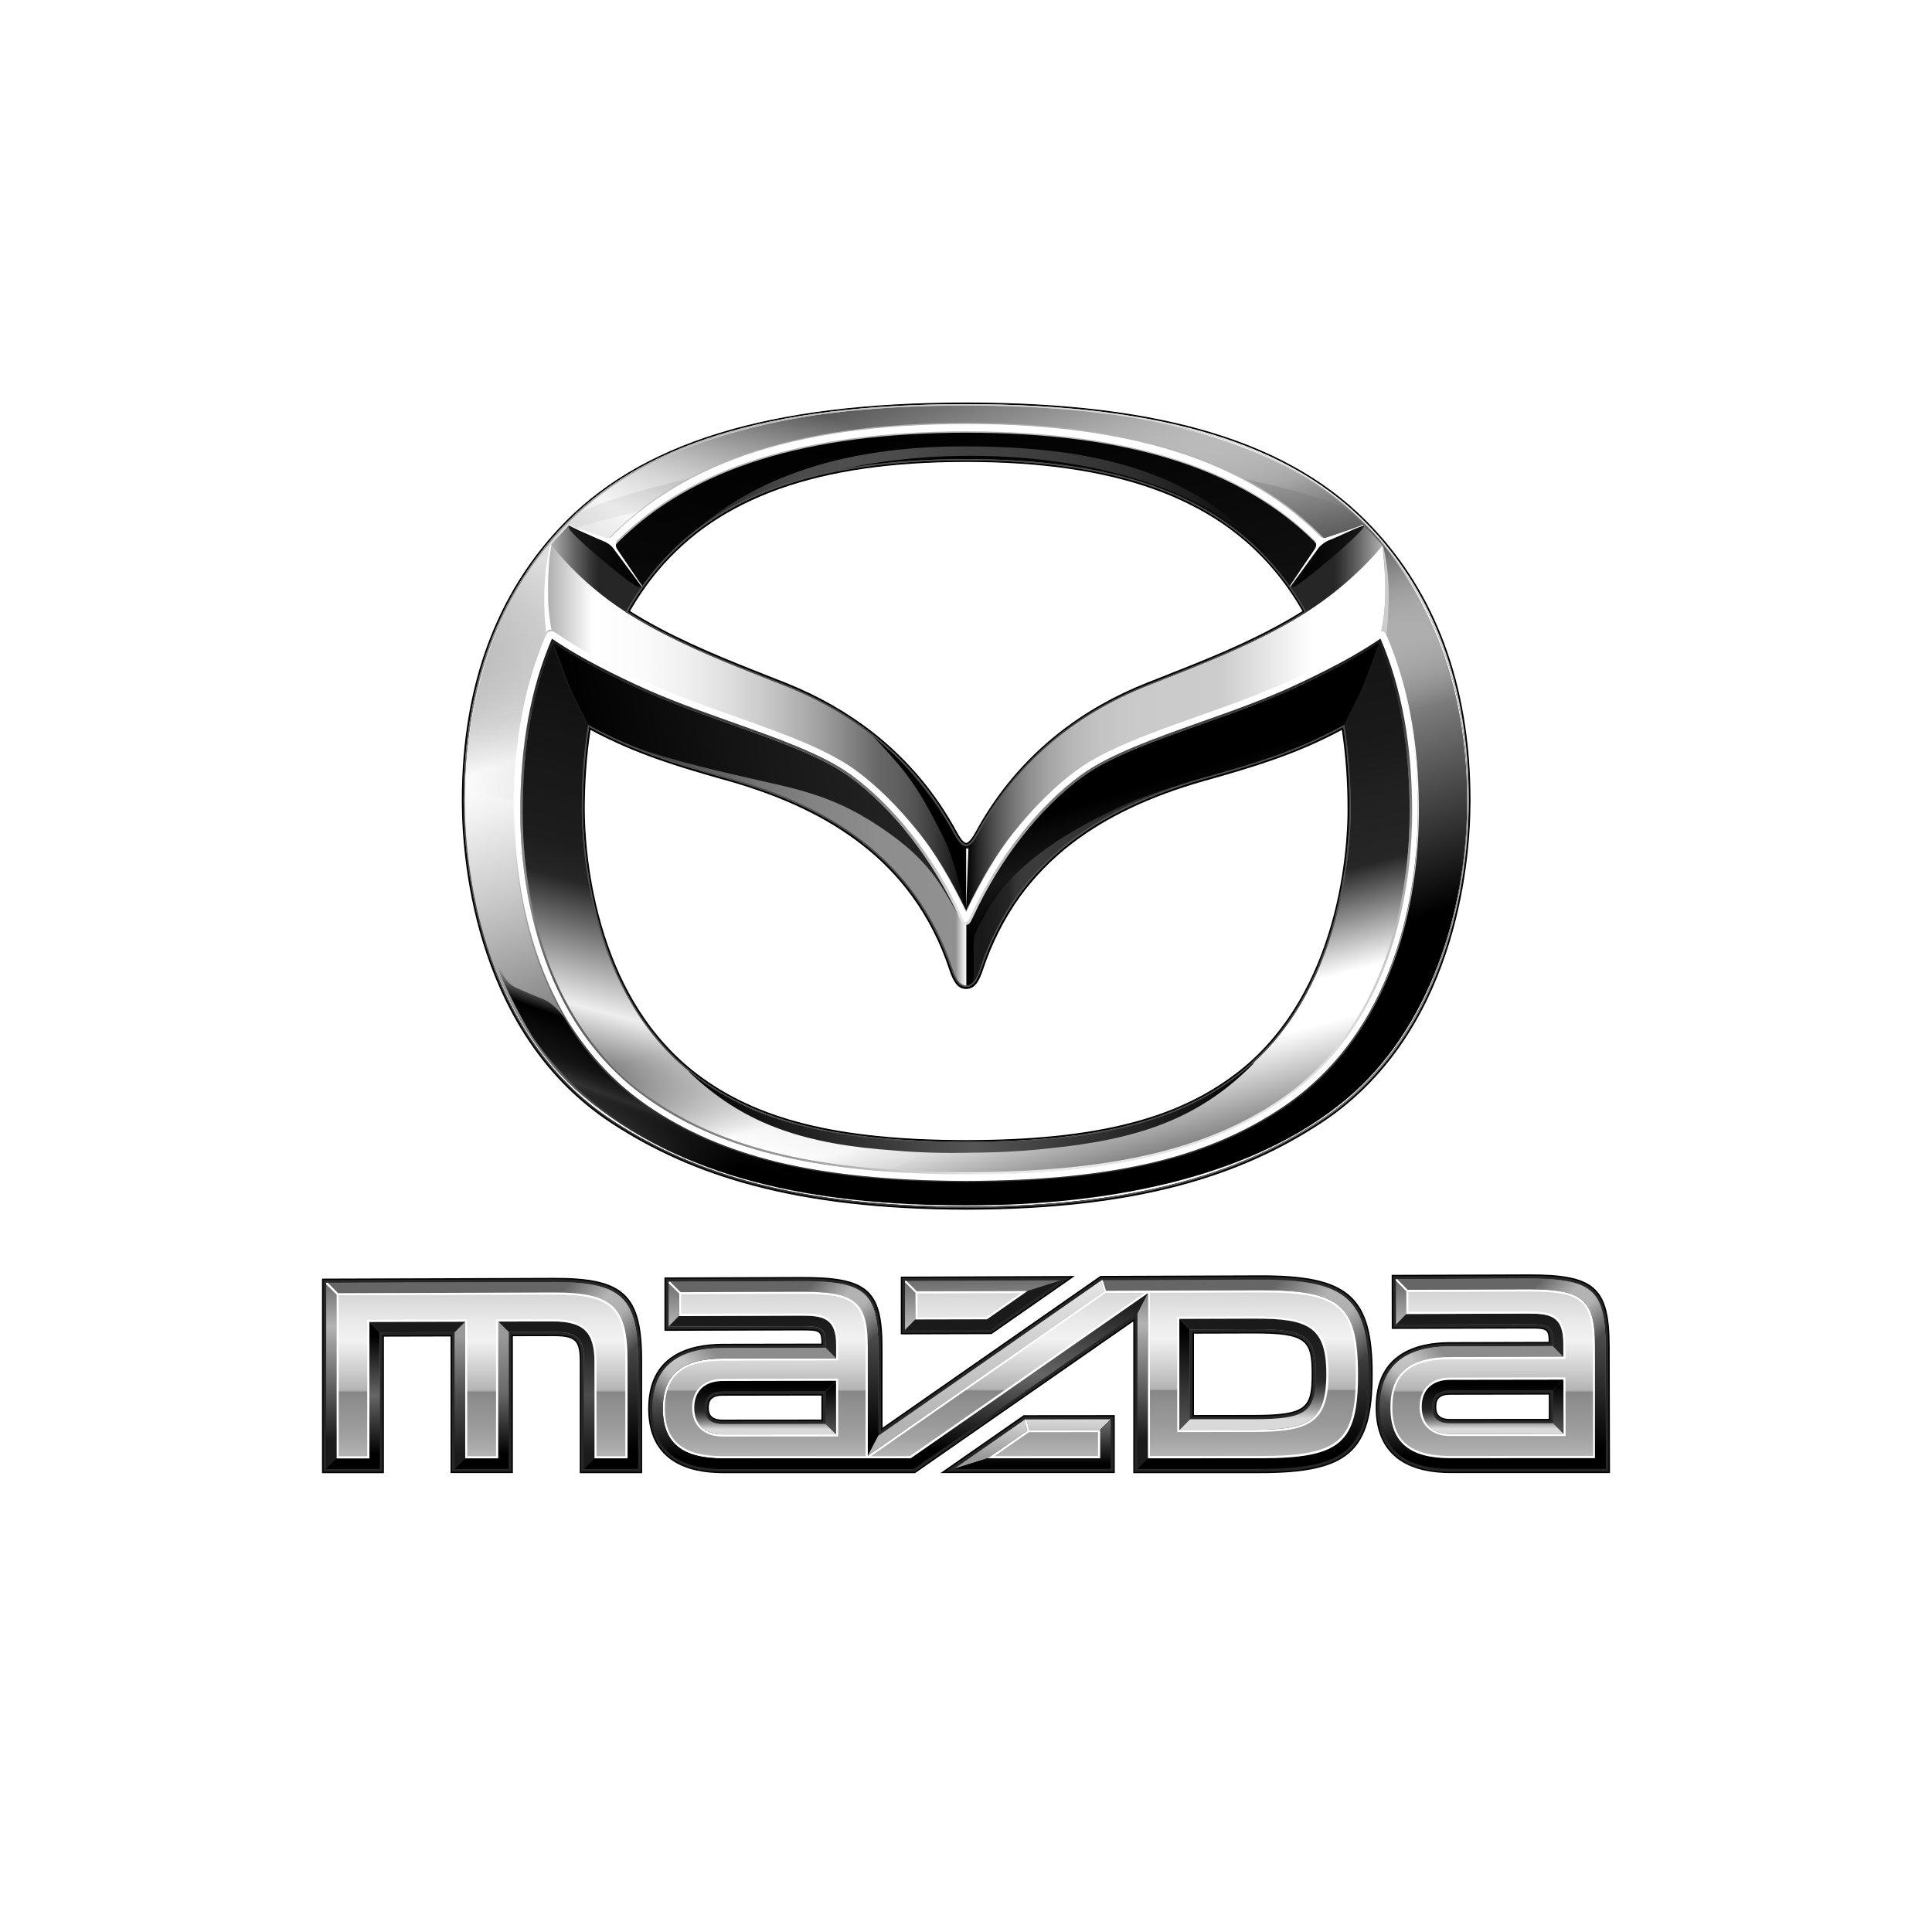 <svg width="24" height="24" viewBox="0 0 24 24" fill="none" xmlns="http://www.w3.org/2000/svg">
<path d="M17.062 6.564C16.065 5.493 14.456 5.003 12.002 5C9.549 5.003 7.94 5.493 6.943 6.564C6.203 7.358 5.737 8.457 5.737 9.947C5.737 10.772 5.941 12.871 7.598 13.955C8.591 14.603 9.872 15.024 12.002 15.027C14.134 15.024 15.413 14.605 16.406 13.955C18.064 12.871 18.267 10.772 18.267 9.947C18.267 8.461 17.8 7.355 17.062 6.564ZM12.002 14.163C11.196 14.162 10.542 14.096 10.002 13.961C9.473 13.829 9.035 13.627 8.658 13.34C8.377 13.126 8.133 12.857 7.931 12.539C7.759 12.267 7.617 11.956 7.509 11.616C7.289 10.925 7.264 10.296 7.264 10.058C7.264 9.707 7.289 9.374 7.336 9.067C7.913 9.378 8.461 9.534 8.943 9.673C8.981 9.683 9.018 9.694 9.056 9.704C9.73 9.897 10.264 10.152 10.692 10.482C10.941 10.673 11.157 10.895 11.334 11.14C11.527 11.406 11.681 11.71 11.791 12.041C11.841 12.193 11.895 12.285 12.002 12.285C12.11 12.285 12.163 12.191 12.213 12.041C12.324 11.71 12.479 11.406 12.67 11.14C12.848 10.895 13.063 10.673 13.312 10.482C13.741 10.152 14.275 9.897 14.949 9.704C14.987 9.694 15.023 9.683 15.061 9.673C15.544 9.534 16.092 9.378 16.669 9.067C16.716 9.374 16.74 9.707 16.74 10.058C16.74 10.296 16.716 10.928 16.497 11.616C16.39 11.956 16.247 12.267 16.075 12.539C15.873 12.857 15.629 13.128 15.347 13.34C14.97 13.626 14.53 13.829 14.002 13.96C13.463 14.095 12.808 14.162 12.002 14.163ZM12.002 10.471C11.983 10.471 11.948 10.448 11.887 10.336C11.627 9.855 11.28 9.442 10.855 9.106C10.533 8.853 10.164 8.642 9.759 8.481C9.699 8.457 9.639 8.434 9.578 8.41C9.05 8.202 8.502 7.986 7.993 7.692C7.935 7.658 7.879 7.625 7.826 7.591C7.928 7.414 8.045 7.244 8.175 7.089C8.364 6.864 8.584 6.665 8.83 6.498C9.079 6.33 9.362 6.189 9.675 6.076C10.311 5.85 11.072 5.739 12.002 5.738C12.933 5.739 13.695 5.85 14.331 6.076C14.642 6.187 14.928 6.33 15.177 6.498C15.422 6.665 15.643 6.863 15.831 7.089C15.961 7.244 16.078 7.414 16.18 7.591C16.127 7.625 16.071 7.658 16.013 7.692C15.505 7.986 14.957 8.202 14.428 8.41C14.367 8.434 14.308 8.457 14.248 8.481C13.841 8.642 13.472 8.853 13.152 9.106C12.726 9.442 12.38 9.855 12.119 10.336C12.057 10.447 12.022 10.471 12.002 10.471Z" fill="black"/>
<path d="M17.908 8.007C17.709 7.471 17.414 6.995 17.036 6.588C16.538 6.053 15.895 5.669 15.067 5.416C14.242 5.162 13.239 5.038 12.002 5.036C10.765 5.038 9.763 5.161 8.937 5.416C8.11 5.671 7.466 6.053 6.968 6.588C6.587 6.996 6.294 7.474 6.096 8.007C5.882 8.583 5.772 9.235 5.772 9.949C5.772 10.598 5.906 12.807 7.618 13.926C8.151 14.275 8.729 14.527 9.382 14.699C10.126 14.895 10.984 14.99 12.001 14.99C13.019 14.989 13.876 14.893 14.62 14.699C15.274 14.527 15.851 14.274 16.383 13.926C18.096 12.807 18.229 10.598 18.229 9.949C18.232 9.237 18.123 8.584 17.908 8.007ZM7.784 7.591C7.89 7.405 8.011 7.23 8.148 7.066C8.925 6.138 10.15 5.704 12.004 5.703C13.857 5.704 15.082 6.138 15.86 7.066C15.996 7.228 16.118 7.405 16.224 7.591C16.227 7.596 16.229 7.6 16.232 7.605C16.227 7.608 16.223 7.611 16.22 7.613C16.122 7.673 16.022 7.732 15.917 7.79C15.439 8.053 14.932 8.253 14.442 8.446C14.381 8.47 14.322 8.493 14.261 8.517C13.32 8.889 12.611 9.507 12.154 10.353C12.096 10.46 12.051 10.508 12.005 10.508C11.96 10.508 11.914 10.46 11.857 10.353C11.398 9.507 10.689 8.889 9.75 8.517C9.69 8.495 9.631 8.47 9.572 8.447L9.57 8.446C9.08 8.253 8.573 8.053 8.095 7.79C7.99 7.732 7.89 7.673 7.793 7.613C7.788 7.609 7.784 7.606 7.781 7.605C7.778 7.599 7.781 7.596 7.784 7.591ZM15.369 13.369C14.604 13.947 13.598 14.196 12.004 14.198H12.002C10.405 14.195 9.397 13.947 8.635 13.369C7.295 12.352 7.227 10.432 7.227 10.057C7.227 9.688 7.252 9.342 7.302 9.021C7.304 9.017 7.304 9.011 7.305 9.006C7.31 9.009 7.315 9.011 7.319 9.014C7.907 9.337 8.452 9.492 8.954 9.635C8.992 9.645 9.03 9.656 9.066 9.666C9.743 9.861 10.282 10.116 10.713 10.448C10.966 10.643 11.184 10.866 11.363 11.115C11.557 11.383 11.712 11.688 11.825 12.024C11.878 12.183 11.926 12.243 12.001 12.243C12.075 12.243 12.122 12.183 12.177 12.024C12.289 11.688 12.444 11.383 12.638 11.115C12.818 10.867 13.036 10.643 13.288 10.448C13.719 10.116 14.258 9.859 14.935 9.666C14.973 9.656 15.01 9.645 15.047 9.635C15.55 9.492 16.095 9.336 16.683 9.014C16.687 9.011 16.692 9.009 16.696 9.006C16.698 9.011 16.698 9.017 16.699 9.021C16.751 9.343 16.775 9.688 16.775 10.057C16.778 10.432 16.71 12.355 15.369 13.369Z" fill="white"/>
<path fill-rule="evenodd" clip-rule="evenodd" d="M10.592 14.099C9.282 13.917 7.255 13.225 7.255 9.896C7.255 7.907 7.903 5.716 12.027 5.716C15.58 5.716 16.772 7.546 16.772 9.89C16.772 10.743 16.626 11.423 16.406 11.966C15.808 13.44 14.562 13.906 13.461 14.089C12.729 14.207 11.447 14.219 10.592 14.099ZM17.63 9.917C17.63 7.38 16.435 5.279 12.04 5.279C7.424 5.279 6.451 7.824 6.451 9.923C6.451 13.436 8.808 14.289 10.522 14.491C11.39 14.594 12.647 14.586 13.452 14.492C15.151 14.293 17.63 13.446 17.63 9.917Z" fill="url(#paint0_linear_4973_12467)"/>
<path fill-rule="evenodd" clip-rule="evenodd" d="M10.592 14.099C9.282 13.917 7.243 13.225 7.255 9.896C7.263 7.839 8.125 5.716 12.027 5.716C15.586 5.716 16.719 7.553 16.772 9.89C16.79 10.729 16.631 11.403 16.414 11.944C15.805 13.46 14.618 13.897 13.461 14.087C12.729 14.207 11.447 14.219 10.592 14.099ZM17.63 9.917C17.63 7.38 16.435 5.279 12.04 5.279C7.424 5.279 6.451 7.824 6.451 9.923C6.451 13.436 8.808 14.313 10.522 14.517C11.39 14.62 12.644 14.627 13.449 14.533C15.148 14.333 17.63 13.446 17.63 9.917Z" fill="url(#paint1_linear_4973_12467)"/>
<path fill-rule="evenodd" clip-rule="evenodd" d="M12.046 5.354V5.673C8.471 5.68 7.242 7.572 7.242 9.967C7.242 12.106 8.224 13.267 9.268 13.753C10.468 14.31 11.863 14.213 11.207 14.464C11.048 14.524 10.914 14.624 10.337 14.558C8.638 14.359 6.466 13.521 6.466 9.991C6.466 7.456 7.658 5.357 12.046 5.354Z" fill="url(#paint2_linear_4973_12467)"/>
<path fill-rule="evenodd" clip-rule="evenodd" d="M18.225 10.02C18.21 11.307 17.766 12.791 16.716 13.662C15.614 14.576 13.921 14.974 12.007 14.974C10.109 14.974 8.473 14.649 7.234 13.609C6.25 12.781 5.772 11.312 5.772 10.005C5.772 8.583 6.231 7.074 7.424 6.161C8.565 5.29 10.425 5.021 11.999 5.021C13.757 5.021 15.462 5.308 16.599 6.216C17.78 7.159 18.241 8.569 18.225 10.02ZM17.604 9.973C17.604 7.616 16.229 5.335 12.014 5.335C7.398 5.335 6.425 7.88 6.425 9.979C6.425 13.559 8.874 14.376 10.595 14.558C11.526 14.656 12.456 14.667 13.472 14.555C14.542 14.435 17.604 13.914 17.604 9.973Z" fill="url(#paint3_linear_4973_12467)"/>
<path opacity="0.74" fill-rule="evenodd" clip-rule="evenodd" d="M6.554 8.809C6.768 8.197 7.037 7.185 7.825 6.485C8.713 5.697 10.275 5.418 10.732 5.366C10.553 5.261 10.459 5.238 10.196 5.155C8.912 5.343 7.822 5.694 7.044 6.511C6.223 7.371 5.985 8.074 5.839 9.037C6.106 8.936 6.216 8.912 6.554 8.809Z" fill="url(#paint4_linear_4973_12467)"/>
<path fill-rule="evenodd" clip-rule="evenodd" d="M11.97 5.545C13.46 5.545 14.877 5.799 15.767 6.942C14.405 5.255 9.804 5.216 8.286 6.942C9.174 5.928 10.48 5.545 11.97 5.545Z" fill="url(#paint5_linear_4973_12467)"/>
<path fill-rule="evenodd" clip-rule="evenodd" d="M17.779 12.174C17.856 12.001 17.851 12.013 17.885 11.906C17.898 11.857 17.873 11.934 17.839 11.995C17.798 12.074 17.806 12.068 17.744 12.158C17.678 12.249 17.659 12.258 17.539 12.334C17.443 12.395 17.323 12.434 17.133 12.539C17.085 12.566 17.061 12.584 16.96 12.715C16.889 12.807 16.811 12.915 16.771 12.961C16.646 13.103 16.336 13.378 16.156 13.536C15.999 13.673 16.034 13.671 16.256 13.594C16.455 13.525 16.749 13.402 16.924 13.331C17.033 13.286 17.124 13.21 17.161 13.167C17.375 12.915 17.628 12.508 17.779 12.174Z" fill="url(#paint6_linear_4973_12467)"/>
<path opacity="0.9" fill-rule="evenodd" clip-rule="evenodd" d="M6.451 9.969C6.451 8.833 6.853 7.356 7.82 6.497C8.708 5.709 10.228 5.414 10.686 5.361C10.507 5.257 10.413 5.234 10.15 5.15C8.866 5.339 7.776 5.712 6.997 6.529C6.106 7.464 5.781 8.731 5.76 9.786C5.985 9.852 6.153 9.899 6.451 9.969Z" fill="url(#paint7_linear_4973_12467)"/>
<path opacity="0.2" fill-rule="evenodd" clip-rule="evenodd" d="M15.23 5.912C15.494 5.949 16.443 6.154 16.763 6.35C17.068 6.535 17.017 6.542 17.017 6.542L16.447 6.759C16.449 6.758 16.048 6.312 15.23 5.912Z" fill="url(#paint8_linear_4973_12467)"/>
<path opacity="0.2" fill-rule="evenodd" clip-rule="evenodd" d="M8.745 5.897C8.18 6.031 7.421 6.225 7.122 6.419C6.981 6.51 6.592 7.019 6.592 7.019L7.143 6.561C7.412 6.491 7.425 6.475 7.63 6.427C7.858 6.372 7.989 6.354 8.239 6.186C8.49 6.017 9.309 5.764 8.745 5.897Z" fill="url(#paint9_linear_4973_12467)" fill-opacity="0.42"/>
<path fill-rule="evenodd" clip-rule="evenodd" d="M6.205 12.013C6.243 12.094 6.279 12.212 6.426 12.277C6.54 12.328 6.63 12.366 6.744 12.41C6.926 12.481 7.066 12.724 7.184 12.88C7.301 13.034 7.671 13.377 7.857 13.528C8.133 13.755 8.643 14.06 9.033 14.218C9.062 14.228 10.124 14.671 10.008 14.775C9.973 14.805 8.995 14.527 8.95 14.514C8.11 14.259 7.223 13.75 6.633 12.903C6.553 12.788 6.26 12.253 6.193 12.038C6.15 11.899 6.158 11.91 6.205 12.013Z" fill="url(#paint10_linear_4973_12467)"/>
<path opacity="0.9" fill-rule="evenodd" clip-rule="evenodd" d="M17.484 8.824C17.27 8.212 17.001 7.2 16.213 6.5C15.325 5.712 13.765 5.433 13.306 5.381C13.486 5.276 13.58 5.254 13.842 5.17C15.127 5.358 16.216 5.732 16.995 6.548C17.648 7.235 17.935 8.035 18.082 8.689C17.856 8.753 17.78 8.753 17.484 8.824Z" fill="url(#paint11_linear_4973_12467)"/>
<path fill-rule="evenodd" clip-rule="evenodd" d="M16.717 7.156L16.221 7.541L16.054 7.289C16.174 7.124 16.365 6.829 16.388 6.797C16.411 6.766 16.468 6.723 16.517 6.708C16.564 6.693 16.775 6.588 16.945 6.524L17.161 6.778L16.717 7.156Z" fill="url(#paint12_linear_4973_12467)"/>
<path fill-rule="evenodd" clip-rule="evenodd" d="M7.296 7.186L7.793 7.573L7.975 7.285C7.855 7.119 7.665 6.825 7.641 6.793C7.618 6.761 7.56 6.718 7.512 6.703C7.465 6.688 7.237 6.588 7.069 6.524L6.868 6.772L7.296 7.186Z" fill="url(#paint13_linear_4973_12467)"/>
<path d="M7.324 8.996C7.321 8.996 7.319 8.994 7.318 8.992C7.316 8.989 7.157 8.698 7.088 8.539C7.02 8.378 6.873 7.969 6.871 7.965C6.87 7.96 6.871 7.957 6.876 7.956C6.881 7.954 6.884 7.956 6.885 7.96C6.887 7.965 7.034 8.373 7.102 8.533C7.17 8.692 7.328 8.983 7.33 8.986C7.331 8.989 7.331 8.994 7.327 8.996C7.327 8.996 7.325 8.996 7.324 8.996Z" fill="#1A1A1A"/>
<path d="M7.301 8.996C7.298 8.996 7.296 8.994 7.295 8.992C7.293 8.989 7.134 8.698 7.066 8.539C6.997 8.378 6.85 7.969 6.848 7.965C6.847 7.96 6.848 7.957 6.853 7.956C6.858 7.954 6.861 7.956 6.862 7.96C6.864 7.965 7.011 8.373 7.079 8.533C7.148 8.692 7.305 8.983 7.307 8.986C7.308 8.989 7.308 8.994 7.304 8.996C7.302 8.996 7.302 8.996 7.301 8.996Z" fill="#1A1A1A"/>
<path fill-rule="evenodd" clip-rule="evenodd" d="M7.979 7.286C7.979 7.286 7.907 7.388 7.873 7.444C7.841 7.496 7.781 7.607 7.781 7.607C7.781 7.607 7.486 7.418 7.246 7.207C7.025 7.011 6.915 6.884 6.833 6.784C6.877 6.728 6.877 6.728 7.064 6.53C7.064 6.53 7.055 6.556 7.094 6.6C7.214 6.74 7.691 7.145 7.891 7.274C7.944 7.308 7.979 7.286 7.979 7.286Z" fill="url(#paint14_linear_4973_12467)"/>
<path fill-rule="evenodd" clip-rule="evenodd" d="M16.024 7.28C16.024 7.28 16.095 7.383 16.13 7.439C16.162 7.491 16.23 7.606 16.23 7.606C16.23 7.606 16.512 7.427 16.752 7.216C16.974 7.02 17.094 6.878 17.176 6.778C17.132 6.721 17.065 6.652 16.945 6.527C16.945 6.527 16.95 6.541 16.912 6.585C16.792 6.724 16.302 7.146 16.101 7.276C16.047 7.307 16.024 7.28 16.024 7.28Z" fill="url(#paint15_linear_4973_12467)"/>
<path d="M13.768 9.184C13.762 9.187 13.757 9.188 13.753 9.191C13.457 9.339 12.028 10.905 11.993 10.942C11.958 10.977 10.431 9.739 10.402 9.691C10.373 9.641 7.774 8.706 7.774 8.706L7.146 8.649C7.146 8.649 7.189 8.812 7.351 9.038C8.004 9.451 9.194 9.667 9.967 10.014C10.782 10.382 11.398 11.033 11.635 11.588C11.866 12.127 11.872 12.252 12.008 12.252C12.146 12.252 12.218 11.921 12.315 11.711C12.778 10.722 13.584 10.034 15.315 9.566C16.528 9.238 16.673 8.976 16.673 8.976L16.931 8.364C16.933 8.363 14.134 9.023 13.768 9.184Z" fill="url(#paint16_linear_4973_12467)"/>
<path fill-rule="evenodd" clip-rule="evenodd" d="M7.049 8.475C7.154 8.748 7.305 9.006 7.305 9.006C7.305 9.006 7.656 9.207 8.042 9.334C8.576 9.51 9.197 9.639 9.671 9.749C10.235 9.878 10.569 10.028 10.952 10.286C11.567 10.7 11.693 11.011 11.902 11.362C11.785 11.066 11.776 10.867 11.366 10.359C10.774 9.624 10.395 9.454 9.546 9.141C9.255 9.034 8.848 8.873 8.356 8.689C7.864 8.505 7.233 8.182 6.852 7.925C6.845 7.921 6.962 8.252 7.049 8.475Z" fill="url(#paint17_linear_4973_12467)"/>
<path fill-rule="evenodd" clip-rule="evenodd" d="M12.749 9.513C12.989 9.251 13.217 9.064 13.599 8.83C14.305 8.399 15.251 8.224 16.227 7.605C16.822 7.229 17.174 6.776 17.174 6.776C17.174 6.776 17.198 6.978 17.208 7.213C17.212 7.345 17.209 7.484 17.192 7.632C17.177 7.77 17.157 7.846 17.154 7.849C16.767 8.109 16.285 8.457 15.787 8.643C15.287 8.83 14.82 8.991 14.524 9.102C13.244 9.581 12.688 10.307 12.271 11.054C12.075 11.402 12.002 11.446 12.002 11.441C12.004 11.428 12.023 10.614 12.023 10.495C12.033 10.495 12.072 10.47 12.11 10.403C12.286 10.096 12.468 9.82 12.749 9.513Z" fill="url(#paint18_linear_4973_12467)"/>
<path fill-rule="evenodd" clip-rule="evenodd" d="M17.165 7.919C16.781 8.176 16.119 8.481 15.624 8.665C15.13 8.848 14.838 8.929 14.544 9.037C13.715 9.34 13.188 9.656 12.578 10.41C12.165 10.92 12.1 11.192 12.004 11.42C12.004 11.552 12.004 12.227 12.004 12.243C12.04 12.243 12.068 12.223 12.087 12.191C12.101 12.17 12.094 11.965 12.094 11.79C12.094 11.658 12.095 11.622 12.165 11.491C12.22 11.389 12.283 11.277 12.326 11.21C12.673 10.675 13.323 10.293 13.97 9.997C14.545 9.735 15.386 9.566 15.942 9.361C16.333 9.217 16.687 9.027 16.687 9.027C16.687 9.027 16.81 8.809 16.93 8.534C17.032 8.302 17.171 7.915 17.165 7.919Z" fill="url(#paint19_linear_4973_12467)"/>
<path fill-rule="evenodd" clip-rule="evenodd" d="M11.899 10.413C11.955 10.514 12.005 10.5 12.025 10.5C12.025 10.647 12.028 11.423 12.028 11.437C12.028 11.441 12.011 11.386 11.819 11.039C11.047 9.657 10.305 9.393 9.61 9.132C9.314 9.021 8.764 8.81 8.265 8.624C7.765 8.438 7.205 8.123 6.817 7.865C6.794 7.849 6.823 7.769 6.806 7.631C6.789 7.481 6.792 7.315 6.797 7.181C6.804 6.945 6.853 6.772 6.853 6.772C6.853 6.772 7.185 7.227 7.776 7.604C8.136 7.833 8.505 8.001 8.934 8.182C9.481 8.41 9.922 8.543 10.46 8.873C10.891 9.135 11.116 9.339 11.346 9.6C11.636 9.926 11.791 10.219 11.899 10.413Z" fill="url(#paint20_linear_4973_12467)"/>
<path fill-rule="evenodd" clip-rule="evenodd" d="M10.834 9.135C11.186 9.507 11.357 9.703 11.602 10.174C11.77 10.495 11.803 10.521 12.016 11.339L11.963 10.533C11.963 10.533 11.705 10.075 11.521 9.844C11.222 9.468 11.158 9.39 10.834 9.135Z" fill="black"/>
<path d="M12.002 10.541H12.03L12.002 11.292V10.541Z" fill="white"/>
<path d="M16.675 9.053C16.722 9.363 16.748 9.697 16.748 10.058C16.748 10.752 16.561 12.428 15.351 13.346C14.61 13.908 13.616 14.168 12.002 14.169C10.389 14.166 9.394 13.906 8.653 13.346C7.439 12.428 7.257 10.752 7.257 10.058C7.257 9.697 7.281 9.363 7.33 9.053C7.325 9.05 7.321 9.049 7.316 9.046C7.267 9.36 7.243 9.697 7.243 10.058C7.243 10.432 7.311 12.349 8.646 13.358C9.408 13.935 10.411 14.183 12.004 14.184C13.598 14.181 14.601 13.935 15.362 13.358C16.696 12.346 16.764 10.432 16.764 10.058C16.764 9.697 16.74 9.36 16.692 9.046C16.686 9.047 16.681 9.05 16.675 9.053Z" fill="black"/>
<path d="M8.169 7.084C8.924 6.183 10.143 5.733 12.002 5.732C13.861 5.733 15.079 6.183 15.835 7.084C15.966 7.241 16.084 7.411 16.189 7.594C16.194 7.591 16.198 7.588 16.203 7.587C16.1 7.405 15.981 7.235 15.848 7.077C15.073 6.152 13.851 5.721 12.004 5.72C10.153 5.72 8.933 6.151 8.159 7.075C8.025 7.235 7.907 7.405 7.803 7.585C7.808 7.588 7.813 7.591 7.817 7.593C7.92 7.411 8.039 7.242 8.169 7.084Z" fill="black"/>
<path d="M15.053 9.65C15.016 9.66 14.978 9.671 14.941 9.682C14.266 9.876 13.728 10.131 13.299 10.462C13.048 10.655 12.831 10.878 12.652 11.125C12.459 11.393 12.304 11.698 12.192 12.03C12.136 12.197 12.084 12.259 12.002 12.259C11.92 12.259 11.869 12.197 11.812 12.03C11.7 11.696 11.545 11.393 11.352 11.125C11.173 10.878 10.956 10.655 10.706 10.462C10.276 10.131 9.739 9.876 9.063 9.682C9.025 9.671 8.989 9.66 8.951 9.65C8.453 9.509 7.913 9.354 7.331 9.038C7.33 9.043 7.33 9.049 7.328 9.053C7.952 9.392 8.529 9.545 9.059 9.697C10.237 10.034 11.334 10.653 11.797 12.035C11.849 12.191 11.902 12.275 12.001 12.275C12.099 12.275 12.152 12.191 12.204 12.035C12.669 10.652 13.765 10.034 14.943 9.697C15.473 9.545 16.049 9.393 16.673 9.053C16.672 9.049 16.672 9.043 16.67 9.038C16.092 9.354 15.551 9.507 15.053 9.65Z" fill="black"/>
<path d="M16.675 9.053C16.679 9.05 16.684 9.048 16.688 9.045C16.687 9.041 16.687 9.035 16.685 9.03C16.681 9.033 16.676 9.035 16.672 9.038C16.673 9.042 16.675 9.047 16.675 9.053Z" fill="black"/>
<path d="M7.331 9.036C7.326 9.033 7.322 9.032 7.317 9.029C7.316 9.033 7.316 9.039 7.314 9.044C7.319 9.047 7.323 9.048 7.328 9.051C7.329 9.047 7.331 9.042 7.331 9.036Z" fill="black"/>
<path d="M7.815 7.594C7.811 7.591 7.806 7.588 7.802 7.587C7.799 7.591 7.797 7.596 7.794 7.599C7.799 7.602 7.803 7.605 7.808 7.606C7.811 7.603 7.813 7.599 7.815 7.594Z" fill="black"/>
<path d="M16.197 7.606C16.201 7.603 16.206 7.6 16.21 7.599C16.207 7.594 16.206 7.59 16.203 7.587C16.198 7.59 16.194 7.593 16.189 7.594C16.191 7.599 16.194 7.603 16.197 7.606Z" fill="black"/>
<path d="M8.09 7.79C8.568 8.053 9.075 8.253 9.566 8.446C9.627 8.47 9.686 8.493 9.746 8.517C10.688 8.889 11.397 9.507 11.854 10.353C11.911 10.46 11.957 10.508 12.002 10.508C12.048 10.508 12.093 10.46 12.151 10.353C12.61 9.507 13.319 8.889 14.258 8.517C14.317 8.495 14.377 8.47 14.436 8.448L14.437 8.446C14.928 8.253 15.435 8.053 15.913 7.79C16.018 7.733 16.118 7.673 16.215 7.613C16.22 7.61 16.224 7.607 16.227 7.605C16.224 7.6 16.223 7.596 16.22 7.591C16.113 7.405 15.992 7.23 15.855 7.066C15.078 6.139 13.853 5.704 11.999 5.703C10.146 5.704 8.921 6.139 8.143 7.066C8.007 7.229 7.885 7.405 7.779 7.591C7.776 7.596 7.775 7.6 7.771 7.605C7.776 7.608 7.781 7.611 7.784 7.613C7.885 7.673 7.986 7.733 8.09 7.79ZM8.159 7.075C8.933 6.151 10.153 5.72 12.002 5.718C13.851 5.72 15.072 6.151 15.846 7.075C15.983 7.238 16.103 7.412 16.209 7.599C16.112 7.66 16.012 7.719 15.907 7.777C15.429 8.039 14.923 8.24 14.433 8.432C14.372 8.457 14.313 8.479 14.252 8.504C13.308 8.877 12.597 9.498 12.137 10.345C12.083 10.445 12.04 10.492 12.002 10.492C11.964 10.492 11.922 10.445 11.867 10.345C11.407 9.497 10.697 8.877 9.753 8.504C9.693 8.479 9.633 8.457 9.572 8.432C9.082 8.24 8.575 8.039 8.098 7.777C7.993 7.719 7.893 7.66 7.796 7.599C7.901 7.412 8.022 7.238 8.159 7.075Z" fill="#666666"/>
<path d="M16.701 9.021C16.699 9.017 16.699 9.011 16.698 9.006C16.693 9.009 16.689 9.011 16.684 9.014C16.096 9.337 15.552 9.492 15.049 9.635C15.011 9.645 14.973 9.656 14.937 9.666C14.26 9.861 13.721 10.116 13.29 10.448C13.038 10.643 12.819 10.866 12.64 11.115C12.446 11.383 12.291 11.688 12.178 12.024C12.125 12.183 12.077 12.243 12.002 12.243C11.928 12.243 11.881 12.183 11.826 12.024C11.714 11.688 11.559 11.383 11.365 11.115C11.186 10.867 10.967 10.643 10.715 10.448C10.284 10.116 9.745 9.859 9.068 9.666C9.03 9.656 8.994 9.645 8.956 9.635C8.453 9.492 7.908 9.336 7.321 9.014C7.316 9.011 7.312 9.009 7.307 9.006C7.305 9.011 7.305 9.017 7.304 9.021C7.252 9.343 7.228 9.688 7.228 10.057C7.228 10.432 7.296 12.355 8.637 13.369C9.402 13.947 10.408 14.196 12.002 14.198H12.004C13.601 14.195 14.609 13.947 15.371 13.369C16.711 12.352 16.78 10.432 16.78 10.057C16.778 9.688 16.752 9.343 16.701 9.021ZM15.36 13.358C14.6 13.935 13.596 14.183 12.002 14.184C10.411 14.181 9.406 13.935 8.644 13.358C7.31 12.349 7.242 10.432 7.242 10.058C7.242 9.691 7.268 9.349 7.318 9.03C7.905 9.352 8.45 9.507 8.951 9.65C8.989 9.66 9.027 9.671 9.063 9.682C9.739 9.876 10.276 10.131 10.706 10.462C10.956 10.655 11.174 10.878 11.353 11.125C11.545 11.393 11.7 11.698 11.813 12.03C11.869 12.197 11.92 12.259 12.002 12.259C12.084 12.259 12.136 12.197 12.192 12.03C12.304 11.696 12.459 11.393 12.652 11.125C12.831 10.878 13.048 10.655 13.299 10.462C13.728 10.131 14.266 9.876 14.941 9.682C14.979 9.671 15.016 9.66 15.054 9.65C15.556 9.507 16.101 9.352 16.687 9.03C16.737 9.349 16.763 9.692 16.763 10.058C16.763 10.43 16.695 12.344 15.36 13.358Z" fill="#666666"/>
<path fill-rule="evenodd" clip-rule="evenodd" d="M6.83 6.8C6.841 6.75 6.855 6.758 6.845 6.799C6.817 6.931 6.804 7.185 6.809 7.441C6.812 7.625 6.85 7.822 6.85 7.822C6.826 7.821 6.792 7.828 6.783 7.859C6.754 7.561 6.738 7.212 6.83 6.8Z" fill="white"/>
<path fill-rule="evenodd" clip-rule="evenodd" d="M17.19 6.817C17.179 6.767 17.165 6.775 17.174 6.816C17.203 6.948 17.211 7.198 17.206 7.455C17.203 7.638 17.158 7.839 17.158 7.839C17.182 7.837 17.214 7.869 17.223 7.901C17.25 7.605 17.282 7.229 17.19 6.817Z" fill="#CCCCCC"/>
<path d="M18.261 9.947C18.261 10.77 18.058 12.868 16.401 13.95C15.41 14.599 14.13 15.018 12.002 15.021C9.874 15.018 8.594 14.599 7.603 13.95C5.947 12.868 5.743 10.77 5.743 9.947C5.743 8.463 6.211 7.357 6.947 6.567C7.943 5.498 9.55 5.009 12.002 5.006C14.454 5.009 16.061 5.498 17.057 6.568C17.797 7.36 18.261 8.458 18.261 9.947ZM12.002 15.005C13.022 15.004 13.88 14.908 14.625 14.712C15.281 14.541 15.86 14.287 16.394 13.937C18.112 12.813 18.246 10.598 18.246 9.947C18.246 9.232 18.137 8.578 17.922 8.001C17.724 7.467 17.428 6.987 17.047 6.577C16.547 6.041 15.9 5.656 15.072 5.401C14.244 5.146 13.241 5.021 12.002 5.021C10.763 5.023 9.76 5.147 8.933 5.401C8.104 5.656 7.457 6.041 6.958 6.577C6.577 6.986 6.282 7.465 6.083 8.003C5.868 8.581 5.758 9.235 5.758 9.949C5.758 10.6 5.892 12.815 7.61 13.938C8.145 14.287 8.725 14.541 9.379 14.714C10.124 14.908 10.983 15.004 12.002 15.005Z" fill="black"/>
<path d="M12.002 15.006C10.984 15.004 10.126 14.908 9.379 14.713C8.723 14.541 8.145 14.287 7.611 13.937C5.892 12.813 5.759 10.599 5.759 9.947C5.759 9.235 5.868 8.581 6.083 8.001C6.284 7.464 6.578 6.986 6.958 6.576C7.457 6.04 8.104 5.654 8.933 5.399C9.76 5.144 10.764 5.02 12.002 5.02C13.241 5.021 14.245 5.146 15.072 5.399C15.901 5.654 16.547 6.04 17.047 6.576C17.429 6.986 17.724 7.465 17.923 8C18.138 8.577 18.246 9.231 18.246 9.946C18.246 10.597 18.113 12.812 16.394 13.935C15.86 14.284 15.28 14.538 14.626 14.711C13.88 14.908 13.021 15.004 12.002 15.006ZM12.002 14.99C13.019 14.989 13.877 14.893 14.621 14.699C15.275 14.527 15.852 14.274 16.385 13.926C18.097 12.807 18.231 10.599 18.231 9.949C18.231 9.235 18.122 8.583 17.908 8.007C17.709 7.474 17.416 6.996 17.035 6.588C16.537 6.054 15.893 5.67 15.066 5.416C14.24 5.162 13.238 5.038 12.001 5.036C10.764 5.038 9.762 5.161 8.936 5.416C8.108 5.671 7.465 6.054 6.967 6.588C6.587 6.995 6.294 7.473 6.096 8.007C5.88 8.584 5.772 9.237 5.772 9.947C5.772 10.597 5.906 12.806 7.618 13.925C8.151 14.274 8.729 14.526 9.382 14.697C10.127 14.893 10.984 14.989 12.002 14.99Z" fill="url(#paint21_linear_4973_12467)"/>
<path d="M17.151 7.972C17.153 7.968 17.151 7.965 17.147 7.963C17.142 7.962 17.139 7.963 17.138 7.968C17.136 7.972 16.991 8.381 16.924 8.542C16.855 8.701 16.699 8.993 16.698 8.996C16.696 8.999 16.698 9.003 16.701 9.005C16.702 9.005 16.702 9.005 16.704 9.005C16.707 9.005 16.708 9.003 16.71 9.002C16.71 9.002 16.849 8.754 16.936 8.546C17.021 8.338 17.151 7.972 17.151 7.972Z" fill="#1A1A1A"/>
<path d="M6.855 7.972C6.853 7.968 6.855 7.965 6.859 7.963C6.864 7.962 6.867 7.963 6.868 7.968C6.87 7.972 7.015 8.381 7.082 8.542C7.151 8.701 7.307 8.993 7.308 8.996C7.31 8.999 7.308 9.003 7.305 9.005C7.304 9.005 7.304 9.005 7.302 9.005C7.299 9.005 7.298 9.003 7.296 9.002C7.296 9.002 7.157 8.754 7.07 8.546C6.985 8.338 6.855 7.972 6.855 7.972Z" fill="#1A1A1A"/>
<path fill-rule="evenodd" clip-rule="evenodd" d="M15.543 13.226C15.629 13.15 15.611 13.153 15.503 13.243C15.35 13.369 15.219 13.475 14.952 13.623C14.859 13.67 14.771 13.723 14.673 13.764C13.797 14.122 13.203 14.16 12.16 14.192C12.133 14.193 12.107 14.193 12.081 14.193C12.056 14.193 12.028 14.193 12.002 14.193C11.137 14.193 10.225 14.113 9.479 13.835C9.379 13.797 9.279 13.749 9.185 13.705C8.984 13.594 8.816 13.491 8.644 13.357C8.534 13.27 8.505 13.26 8.593 13.334C8.531 13.29 8.541 13.301 8.625 13.377C9.279 13.975 10.011 14.216 11.113 14.292C11.415 14.319 11.737 14.327 12.084 14.319C12.43 14.316 12.752 14.298 13.054 14.263C14.153 14.152 14.876 13.89 15.512 13.272C15.593 13.191 15.603 13.181 15.543 13.226Z" fill="url(#paint22_linear_4973_12467)"/>
<path d="M17.346 8.211C17.311 8.107 17.271 8.004 17.229 7.906C17.214 7.872 17.188 7.852 17.156 7.852C17.139 7.852 17.124 7.858 17.109 7.868C16.336 8.393 15.527 8.678 14.876 8.907C14.293 9.112 13.742 9.307 13.379 9.568C13.114 9.759 12.843 10.025 12.579 10.356C12.389 10.594 12.189 10.923 12.002 11.311C11.814 10.923 11.615 10.592 11.425 10.356C11.16 10.025 10.891 9.759 10.626 9.568C10.263 9.307 9.713 9.112 9.129 8.907C8.479 8.678 7.67 8.393 6.896 7.868C6.88 7.857 6.864 7.852 6.849 7.852C6.817 7.852 6.791 7.872 6.776 7.906C6.733 8.004 6.694 8.107 6.659 8.211C6.469 8.763 6.378 9.383 6.378 10.102C6.378 10.86 6.54 12.733 8.04 13.755C8.505 14.07 9.03 14.298 9.643 14.447C10.288 14.603 11.053 14.682 11.981 14.684H12.022C12.95 14.681 13.715 14.603 14.36 14.447C14.975 14.298 15.498 14.07 15.963 13.755C17.464 12.733 17.625 10.86 17.625 10.102C17.628 9.383 17.536 8.765 17.346 8.211ZM15.957 13.742C15.494 14.058 14.97 14.283 14.358 14.433C13.71 14.591 12.942 14.668 12.008 14.67H12.002H11.996C11.063 14.668 10.294 14.591 9.646 14.433C9.033 14.284 8.511 14.058 8.048 13.742C6.553 12.725 6.392 10.858 6.392 10.102C6.392 9.384 6.483 8.766 6.672 8.215C6.707 8.112 6.747 8.009 6.789 7.91C6.801 7.881 6.823 7.866 6.849 7.866C6.862 7.866 6.874 7.871 6.888 7.88C7.662 8.407 8.473 8.692 9.124 8.921C9.706 9.126 10.257 9.32 10.616 9.58C10.902 9.785 11.17 10.06 11.413 10.365C11.627 10.632 11.831 10.986 12.002 11.344C12.174 10.986 12.377 10.632 12.591 10.365C12.836 10.06 13.104 9.785 13.388 9.58C13.75 9.32 14.299 9.126 14.881 8.921C15.532 8.692 16.343 8.407 17.117 7.88C17.129 7.871 17.142 7.866 17.156 7.866C17.182 7.866 17.203 7.883 17.215 7.91C17.258 8.009 17.297 8.11 17.332 8.215C17.52 8.766 17.613 9.384 17.613 10.102C17.613 10.858 17.451 12.724 15.957 13.742Z" fill="url(#paint23_linear_4973_12467)"/>
<path d="M7.627 6.784C7.623 6.784 7.618 6.782 7.615 6.779C7.6 6.764 7.579 6.749 7.559 6.737C7.553 6.734 7.55 6.728 7.55 6.721C7.548 6.706 7.539 6.706 7.585 6.662C7.588 6.659 7.589 6.658 7.591 6.658C7.655 6.592 7.737 6.517 7.812 6.453C7.948 6.336 8.093 6.227 8.245 6.128C8.543 5.935 8.881 5.773 9.252 5.645C9.627 5.516 10.046 5.417 10.499 5.352C10.95 5.287 11.45 5.254 11.983 5.254H12.028C12.562 5.255 13.062 5.288 13.513 5.352C13.965 5.417 14.386 5.516 14.761 5.645C15.131 5.773 15.47 5.935 15.767 6.128C15.919 6.227 16.065 6.334 16.2 6.453C16.274 6.517 16.358 6.594 16.421 6.659C16.423 6.661 16.424 6.662 16.427 6.665C16.468 6.705 16.458 6.708 16.456 6.721C16.456 6.728 16.452 6.734 16.447 6.737C16.43 6.746 16.412 6.761 16.391 6.782C16.388 6.785 16.383 6.787 16.379 6.787C16.361 6.787 16.349 6.75 16.329 6.729C15.413 5.82 14 5.377 12.007 5.375C10.012 5.377 8.599 5.82 7.686 6.728C7.655 6.755 7.644 6.784 7.627 6.784Z" fill="#B3B3B3"/>
<path opacity="0.9" d="M17.156 7.948L17.148 7.931L17.133 7.942C16.868 8.123 16.57 8.285 16.107 8.502C15.726 8.681 15.309 8.829 14.906 8.971C14.329 9.175 13.784 9.367 13.434 9.623C12.895 10.013 12.392 10.656 12.055 11.388C12.031 11.441 12.021 11.455 12.002 11.455C11.984 11.455 11.973 11.441 11.949 11.388C11.612 10.656 11.11 10.013 10.571 9.623C10.22 9.367 9.675 9.175 9.098 8.971C8.694 8.829 8.277 8.681 7.897 8.502C7.434 8.285 7.138 8.123 6.871 7.942L6.856 7.931L6.848 7.948C6.589 8.561 6.463 9.264 6.463 10.098C6.463 10.843 6.621 12.684 8.089 13.683C9.004 14.307 10.211 14.587 11.999 14.591H12.004H12.008C13.797 14.588 15.004 14.307 15.919 13.683C17.387 12.683 17.545 10.841 17.545 10.098C17.543 9.264 17.417 8.561 17.156 7.948ZM15.901 13.659C14.99 14.28 13.787 14.558 12.002 14.561C10.217 14.558 9.015 14.28 8.104 13.659C6.648 12.666 6.492 10.837 6.492 10.098C6.492 9.276 6.615 8.583 6.868 7.977C7.132 8.155 7.428 8.315 7.882 8.53C8.265 8.709 8.682 8.857 9.086 9C9.66 9.204 10.203 9.396 10.551 9.647C11.085 10.034 11.585 10.673 11.92 11.402C11.946 11.453 11.963 11.488 12.002 11.488C12.042 11.488 12.058 11.452 12.083 11.4C12.418 10.673 12.918 10.032 13.452 9.645C13.8 9.393 14.343 9.202 14.917 8.999C15.321 8.856 15.74 8.707 16.121 8.528C16.576 8.314 16.872 8.153 17.135 7.975C17.388 8.581 17.511 9.275 17.511 10.096C17.513 10.837 17.357 12.666 15.901 13.659Z" fill="url(#paint24_linear_4973_12467)"/>
<path d="M17.156 7.948L17.148 7.931L17.133 7.942C16.868 8.123 16.57 8.285 16.107 8.502C15.726 8.681 15.309 8.829 14.906 8.971C14.329 9.175 13.784 9.367 13.434 9.623C12.895 10.013 12.392 10.656 12.055 11.388C12.031 11.441 12.021 11.455 12.002 11.455C11.984 11.455 11.973 11.441 11.949 11.388C11.612 10.656 11.11 10.013 10.571 9.623C10.22 9.367 9.675 9.175 9.098 8.971C8.694 8.829 8.277 8.681 7.897 8.502C7.434 8.285 7.138 8.123 6.871 7.942L6.856 7.931L6.848 7.948C6.589 8.561 6.463 9.264 6.463 10.098C6.463 10.843 6.621 12.684 8.089 13.683C9.004 14.307 10.211 14.587 11.999 14.591H12.004H12.008C13.797 14.588 15.004 14.307 15.919 13.683C17.387 12.683 17.545 10.841 17.545 10.098C17.543 9.264 17.417 8.561 17.156 7.948ZM15.901 13.659C14.99 14.28 13.787 14.558 12.002 14.561C10.217 14.558 9.015 14.28 8.104 13.659C6.648 12.666 6.492 10.837 6.492 10.098C6.492 9.276 6.615 8.583 6.868 7.977C7.132 8.155 7.428 8.315 7.882 8.53C8.265 8.709 8.682 8.857 9.086 9C9.66 9.204 10.203 9.396 10.551 9.647C11.085 10.034 11.585 10.673 11.92 11.402C11.946 11.453 11.963 11.488 12.002 11.488C12.042 11.488 12.058 11.452 12.083 11.4C12.418 10.673 12.918 10.032 13.452 9.645C13.8 9.393 14.343 9.202 14.917 8.999C15.321 8.856 15.74 8.707 16.121 8.528C16.576 8.314 16.872 8.153 17.135 7.975C17.388 8.581 17.511 9.275 17.511 10.096C17.513 10.837 17.357 12.666 15.901 13.659Z" fill="url(#paint25_linear_4973_12467)"/>
<path d="M17.332 8.188C17.297 8.085 17.258 7.981 17.215 7.883C17.203 7.854 17.182 7.839 17.156 7.839C17.142 7.839 17.13 7.843 17.117 7.852C16.343 8.382 15.532 8.669 14.881 8.898C14.299 9.105 13.748 9.299 13.388 9.56C13.103 9.767 12.834 10.043 12.591 10.348C12.377 10.617 12.174 10.972 12.002 11.332C11.831 10.972 11.627 10.617 11.413 10.348C11.169 10.041 10.9 9.767 10.616 9.56C10.255 9.299 9.706 9.105 9.124 8.898C8.473 8.668 7.662 8.381 6.888 7.852C6.876 7.843 6.862 7.839 6.849 7.839C6.823 7.839 6.801 7.855 6.789 7.883C6.747 7.981 6.707 8.085 6.672 8.188C6.484 8.742 6.392 9.361 6.392 10.082C6.392 10.841 6.553 12.716 8.048 13.738C8.511 14.055 9.035 14.281 9.646 14.432C10.294 14.589 11.063 14.668 11.996 14.67H12.002H12.008C12.942 14.668 13.71 14.589 14.358 14.432C14.972 14.281 15.494 14.055 15.957 13.738C17.452 12.716 17.613 10.841 17.613 10.082C17.613 9.361 17.52 8.742 17.332 8.188ZM15.916 13.682C15.001 14.306 13.792 14.586 12.002 14.588C10.211 14.585 9.004 14.306 8.089 13.682C6.622 12.681 6.463 10.841 6.463 10.096C6.463 9.257 6.592 8.549 6.856 7.933C7.125 8.117 7.427 8.282 7.896 8.502C8.277 8.681 8.694 8.829 9.097 8.971C9.674 9.175 10.217 9.367 10.569 9.622C11.108 10.013 11.611 10.656 11.948 11.388C11.97 11.437 11.981 11.452 11.996 11.455H12.002H12.008C12.024 11.452 12.036 11.437 12.057 11.388C12.394 10.656 12.896 10.013 13.435 9.622C13.786 9.369 14.331 9.176 14.908 8.971C15.312 8.829 15.729 8.681 16.109 8.502C16.578 8.282 16.878 8.117 17.149 7.933C17.413 8.549 17.542 9.257 17.542 10.096C17.542 10.841 17.382 12.683 15.916 13.682Z" fill="white"/>
<path d="M16.934 6.518C16.852 6.553 16.587 6.643 16.474 6.679L16.471 6.681C16.464 6.684 16.456 6.684 16.449 6.684C16.432 6.684 16.417 6.677 16.406 6.668C16.341 6.603 16.259 6.526 16.184 6.462C16.049 6.345 15.904 6.236 15.753 6.139C15.457 5.947 15.119 5.785 14.75 5.657C14.376 5.528 13.957 5.43 13.505 5.366C13.051 5.301 12.547 5.267 12.008 5.267H12.001H11.992C11.453 5.269 10.949 5.302 10.495 5.366C10.042 5.431 9.623 5.528 9.25 5.657C8.881 5.785 8.544 5.946 8.247 6.139C8.095 6.236 7.951 6.345 7.815 6.462C7.739 6.527 7.659 6.602 7.595 6.667C7.586 6.676 7.565 6.687 7.548 6.687C7.541 6.687 7.535 6.685 7.527 6.682L7.524 6.681C7.413 6.644 7.149 6.556 7.069 6.521L7.064 6.527C7.09 6.538 7.14 6.565 7.199 6.592C7.319 6.646 7.468 6.712 7.497 6.723C7.51 6.728 7.524 6.734 7.539 6.743C7.56 6.755 7.583 6.772 7.598 6.788C7.604 6.794 7.609 6.8 7.614 6.805C7.627 6.823 7.917 7.212 7.973 7.289L7.978 7.282C7.975 7.279 7.738 6.925 7.665 6.82C7.644 6.788 7.647 6.738 7.668 6.715C8.585 5.805 10.001 5.36 12.001 5.358C13.998 5.36 15.416 5.806 16.333 6.717C16.355 6.74 16.355 6.788 16.333 6.82C16.266 6.917 16.061 7.221 16.022 7.28L16.028 7.288L16.033 7.282C16.089 7.204 16.37 6.822 16.383 6.802C16.386 6.797 16.392 6.791 16.398 6.785C16.415 6.77 16.435 6.75 16.458 6.738C16.473 6.729 16.493 6.717 16.506 6.712C16.535 6.703 16.681 6.636 16.799 6.583C16.858 6.556 16.916 6.536 16.942 6.526L16.934 6.518Z" fill="white"/>
<path d="M16.216 7.613C16.221 7.61 16.226 7.607 16.229 7.605C16.226 7.6 16.224 7.596 16.221 7.591C16.115 7.405 15.993 7.23 15.857 7.066C15.079 6.139 13.854 5.704 12.001 5.703C10.147 5.704 8.922 6.139 8.145 7.066C8.008 7.229 7.887 7.405 7.781 7.591C7.777 7.596 7.776 7.6 7.773 7.605C7.777 7.608 7.782 7.611 7.785 7.613C7.882 7.673 7.982 7.733 8.087 7.79C8.565 8.053 9.072 8.253 9.563 8.446L9.564 8.448C9.623 8.47 9.683 8.495 9.742 8.517C10.683 8.889 11.392 9.507 11.849 10.353C11.907 10.46 11.952 10.508 11.998 10.508C12.043 10.508 12.089 10.46 12.146 10.353C12.605 9.507 13.314 8.889 14.254 8.517C14.313 8.493 14.373 8.47 14.434 8.446C14.925 8.253 15.431 8.053 15.91 7.79C16.019 7.733 16.119 7.673 16.216 7.613ZM16.209 7.599C16.112 7.66 16.011 7.719 15.907 7.777C15.428 8.039 14.923 8.24 14.433 8.432C14.372 8.457 14.313 8.479 14.252 8.504C13.308 8.877 12.597 9.498 12.137 10.345C12.083 10.445 12.04 10.492 12.002 10.492C11.964 10.492 11.922 10.445 11.867 10.345C11.407 9.497 10.697 8.877 9.752 8.504C9.693 8.479 9.633 8.457 9.572 8.432C9.082 8.24 8.574 8.039 8.098 7.777C7.993 7.719 7.893 7.66 7.796 7.599C7.9 7.412 8.022 7.238 8.159 7.075C8.933 6.151 10.155 5.72 12.002 5.718C13.85 5.72 15.072 6.151 15.846 7.075C15.983 7.238 16.104 7.412 16.209 7.599Z" fill="#4D4D4D"/>
<path d="M7.227 10.057C7.227 10.432 7.295 12.352 8.635 13.369C9.397 13.947 10.405 14.196 12.002 14.198H12.004C13.598 14.195 14.606 13.947 15.369 13.369C16.71 12.355 16.778 10.432 16.778 10.057C16.778 9.688 16.752 9.342 16.702 9.021C16.701 9.017 16.701 9.011 16.699 9.006C16.695 9.009 16.69 9.011 16.686 9.014C16.098 9.337 15.553 9.492 15.051 9.635C15.013 9.645 14.975 9.656 14.938 9.666C14.261 9.861 13.722 10.116 13.291 10.448C13.039 10.643 12.821 10.866 12.642 11.115C12.447 11.383 12.292 11.688 12.18 12.024C12.127 12.183 12.078 12.243 12.004 12.243C11.93 12.243 11.882 12.183 11.828 12.024C11.716 11.688 11.561 11.383 11.366 11.115C11.187 10.867 10.969 10.643 10.717 10.448C10.285 10.116 9.747 9.859 9.069 9.666C9.032 9.656 8.995 9.645 8.957 9.635C8.455 9.492 7.91 9.336 7.322 9.014C7.318 9.011 7.313 9.009 7.309 9.006C7.307 9.011 7.307 9.017 7.306 9.021C7.252 9.343 7.227 9.688 7.227 10.057ZM7.242 10.057C7.242 9.689 7.268 9.348 7.318 9.029C7.905 9.351 8.45 9.506 8.951 9.648C8.989 9.659 9.027 9.669 9.063 9.68C9.739 9.874 10.276 10.13 10.706 10.46C10.956 10.653 11.174 10.876 11.353 11.124C11.545 11.391 11.7 11.696 11.813 12.029C11.869 12.195 11.92 12.258 12.002 12.258C12.084 12.258 12.136 12.195 12.192 12.029C12.305 11.695 12.459 11.391 12.652 11.124C12.831 10.876 13.048 10.653 13.299 10.46C13.728 10.13 14.266 9.874 14.941 9.68C14.979 9.669 15.016 9.659 15.054 9.648C15.556 9.506 16.101 9.351 16.687 9.029C16.737 9.348 16.763 9.691 16.763 10.057C16.763 10.43 16.695 12.347 15.36 13.357C14.598 13.934 13.595 14.181 12.002 14.183C10.408 14.18 9.405 13.934 8.644 13.357C7.31 12.344 7.242 10.43 7.242 10.057Z" fill="#4D4D4D"/>
<path d="M12.002 15.005C10.982 15.004 10.124 14.908 9.379 14.713C8.723 14.541 8.145 14.287 7.611 13.937C5.892 12.813 5.759 10.599 5.759 9.947C5.759 9.232 5.868 8.578 6.082 8.001C6.281 7.467 6.577 6.987 6.958 6.577C7.457 6.041 8.104 5.656 8.933 5.401C9.76 5.146 10.764 5.021 12.002 5.021C13.241 5.023 14.245 5.147 15.072 5.401C15.901 5.656 16.547 6.041 17.047 6.577C17.428 6.986 17.722 7.465 17.921 8.003C18.137 8.581 18.246 9.235 18.246 9.949C18.246 10.6 18.113 12.815 16.394 13.938C15.86 14.287 15.28 14.541 14.626 14.714C13.88 14.908 13.021 15.004 12.002 15.005ZM12.002 14.99C13.021 14.989 13.877 14.893 14.621 14.699C15.275 14.527 15.852 14.274 16.385 13.926C18.097 12.807 18.231 10.599 18.231 9.949C18.231 9.238 18.122 8.586 17.908 8.009C17.709 7.473 17.414 6.996 17.036 6.589C16.538 6.055 15.895 5.671 15.067 5.417C14.241 5.164 13.239 5.039 12.002 5.038C10.765 5.039 9.763 5.162 8.937 5.417C8.11 5.672 7.466 6.055 6.968 6.589C6.587 6.998 6.294 7.476 6.096 8.009C5.882 8.584 5.772 9.237 5.772 9.95C5.772 10.6 5.906 12.809 7.618 13.928C8.151 14.277 8.729 14.529 9.382 14.7C10.127 14.893 10.984 14.989 12.002 14.99Z" fill="url(#paint26_linear_4973_12467)"/>
<path d="M7.202 18.299V16.919C7.202 16.648 7.148 16.598 6.864 16.598L6.371 16.599V18.299H5.597V16.602L4.769 16.604V18.3H4V15.884L6.881 15.874C7.752 15.871 7.977 16.083 7.977 16.906V18.3H7.202V18.299Z" fill="black"/>
<path d="M18.981 15.831L17.288 15.837L17.289 16.508L18.982 16.504C19.215 16.503 19.237 16.508 19.238 16.669L18.013 16.672C17.591 16.673 17.088 16.815 17.089 17.486C17.09 18.158 17.594 18.299 18.017 18.299H20L19.996 16.721C19.994 15.99 19.809 15.828 18.981 15.831ZM19.24 17.626L18.015 17.627C17.863 17.627 17.842 17.551 17.842 17.476C17.842 17.402 17.863 17.326 18.014 17.326L19.24 17.324L19.24 17.626Z" fill="black"/>
<path d="M14.832 16.567L15.575 16.565C16.232 16.564 16.294 16.653 16.294 17.07C16.294 17.487 16.232 17.576 15.575 17.577L14.832 17.578V16.567ZM10.204 17.634L8.978 17.635C8.826 17.635 8.805 17.56 8.805 17.487C8.805 17.414 8.826 17.338 8.978 17.338L10.204 17.336V17.634ZM15.652 15.843L13.67 15.85L10.963 17.736V16.741C10.963 16.02 10.778 15.86 9.949 15.863L8.254 15.869V16.532L9.949 16.527C10.183 16.527 10.204 16.531 10.204 16.691L8.978 16.693C8.555 16.695 8.052 16.834 8.052 17.498C8.052 18.16 8.555 18.3 8.978 18.3H11.367L14.078 16.415V18.3H15.652C16.751 18.3 17.052 18.035 17.052 17.069C17.052 16.102 16.751 15.839 15.652 15.843ZM13.352 15.851L11.19 15.859V16.576L12.316 16.573L13.352 15.851ZM11.683 18.299H13.848V17.579L12.717 17.58L11.683 18.299Z" fill="black"/>
<path d="M7.219 18.282V16.919C7.219 16.637 7.159 16.58 6.864 16.581L6.353 16.582V18.282H5.614V16.584L4.752 16.586V18.282H4.018V15.9L6.881 15.89C7.739 15.887 7.961 16.096 7.961 16.905V18.282H7.219Z" fill="#262626"/>
<path d="M18.016 18.282C17.422 18.282 17.107 18.007 17.106 17.487C17.105 16.967 17.418 16.692 18.013 16.69L19.255 16.687V16.684C19.254 16.491 19.231 16.486 18.982 16.487L17.306 16.491L17.305 15.855L18.981 15.849C19.799 15.846 19.976 16.001 19.978 16.721L19.982 18.281L18.016 18.282ZM18.014 17.308C17.885 17.308 17.825 17.362 17.825 17.477C17.825 17.591 17.886 17.645 18.015 17.645L19.258 17.644L19.258 17.306L18.014 17.308Z" fill="#262626"/>
<path d="M16.311 17.07C16.311 16.645 16.243 16.546 15.574 16.548L14.814 16.549V17.595L15.574 17.595C16.243 17.594 16.311 17.495 16.311 17.07ZM8.788 17.487C8.788 17.6 8.849 17.653 8.978 17.653L10.222 17.652V17.319L8.978 17.32C8.848 17.321 8.788 17.374 8.788 17.487ZM15.652 18.282H14.096V16.381L11.362 18.282H8.978C8.383 18.282 8.069 18.01 8.069 17.497C8.069 16.984 8.383 16.712 8.978 16.71L10.221 16.707V16.704C10.221 16.515 10.198 16.509 9.948 16.509L8.271 16.514V15.886L9.948 15.881C10.767 15.878 10.944 16.031 10.944 16.741V17.77L13.675 15.868L15.652 15.861C16.743 15.857 17.035 16.112 17.035 17.069C17.035 18.025 16.742 18.282 15.652 18.282ZM11.207 16.558V15.876L13.296 15.869L12.31 16.556L11.207 16.558ZM13.832 17.596V18.282H11.739L12.723 17.598L13.832 17.596Z" fill="#262626"/>
<path d="M18.981 15.885L17.358 15.89L17.488 16.022L18.981 16.017C19.664 16.015 19.812 16.14 19.813 16.721L19.817 18.113L19.948 18.246L19.944 16.721C19.942 16.021 19.781 15.882 18.981 15.885Z" fill="url(#paint27_linear_4973_12467)"/>
<path d="M18.014 17.113C17.78 17.114 17.635 17.253 17.635 17.477C17.636 17.7 17.781 17.84 18.016 17.839L19.449 17.838L19.448 17.11L18.014 17.113ZM18.015 17.68C17.867 17.68 17.791 17.612 17.791 17.476C17.791 17.341 17.866 17.273 18.014 17.273L19.291 17.271L19.292 17.679L18.015 17.68Z" fill="url(#paint28_linear_4973_12467)"/>
<path d="M19.944 16.721C19.942 16.021 19.781 15.881 18.981 15.884L17.34 15.89L17.341 16.455L18.983 16.45C19.257 16.45 19.29 16.474 19.29 16.683V16.722L18.013 16.724C17.434 16.726 17.14 16.982 17.141 17.486C17.142 17.989 17.437 18.246 18.016 18.246H19.947L19.944 16.721ZM18.016 18.087C17.523 18.087 17.298 17.898 17.297 17.486C17.296 17.074 17.521 16.885 18.014 16.884L19.447 16.881L19.447 16.683C19.446 16.318 19.253 16.291 18.982 16.292L17.496 16.296L17.495 16.049L18.981 16.044C19.651 16.041 19.786 16.154 19.787 16.721L19.79 18.086L18.016 18.087Z" fill="url(#paint29_linear_4973_12467)"/>
<path d="M6.881 15.926L4.052 15.935V18.247H4.718V16.551L5.649 16.549V18.247H6.319V16.547L6.864 16.546C7.178 16.546 7.254 16.618 7.254 16.919V18.247H7.926V16.906C7.926 16.116 7.72 15.923 6.881 15.926ZM7.411 18.09V16.918C7.411 16.531 7.263 16.388 6.864 16.389L6.162 16.391V18.09H5.805V16.392L4.563 16.395V18.091H4.208V16.091L6.882 16.082C7.595 16.08 7.77 16.242 7.77 16.906V18.09H7.411Z" fill="url(#paint30_linear_4973_12467)"/>
<path d="M6.881 15.926L4.052 15.935L4.181 16.065L6.881 16.057C7.607 16.055 7.795 16.229 7.795 16.907V18.117H7.384L7.253 18.248H7.926V16.906C7.926 16.116 7.72 15.923 6.881 15.926Z" fill="url(#paint31_linear_4973_12467)"/>
<path d="M6.865 16.415L6.189 16.417L6.319 16.547L6.865 16.546C7.179 16.546 7.255 16.618 7.255 16.919V18.247L7.385 18.116V16.918C7.384 16.546 7.248 16.414 6.865 16.415Z" fill="url(#paint32_linear_4973_12467)"/>
<path d="M6.188 18.117H5.779L5.649 18.247H6.319V16.547L6.188 16.417V18.117Z" fill="url(#paint33_linear_4973_12467)"/>
<path d="M5.779 16.418L5.649 16.549V18.247L5.779 18.117V16.418Z" fill="url(#paint34_linear_4973_12467)"/>
<path d="M5.779 16.418L4.588 16.421L4.718 16.551L5.649 16.549L5.779 16.418Z" fill="#1A1A1A"/>
<path d="M4.588 18.117L4.181 18.117L4.052 18.247H4.718V16.551L4.588 16.421V18.117Z" fill="url(#paint35_linear_4973_12467)"/>
<path d="M19.817 18.113L18.016 18.113C17.508 18.113 17.272 17.915 17.271 17.486C17.27 17.059 17.506 16.859 18.014 16.858L19.421 16.855L19.29 16.722L18.013 16.725C17.434 16.726 17.14 16.983 17.141 17.486C17.142 17.99 17.437 18.246 18.016 18.246H19.947L19.817 18.113Z" fill="url(#paint36_linear_4973_12467)"/>
<path d="M18.982 16.318L17.47 16.323L17.341 16.455L18.982 16.451C19.256 16.45 19.289 16.475 19.29 16.683V16.722L19.42 16.855L19.419 16.683C19.419 16.342 19.246 16.318 18.982 16.318Z" fill="url(#paint37_linear_4973_12467)"/>
<path d="M19.422 17.138L19.291 17.271L19.292 17.679L19.423 17.811L19.422 17.138Z" fill="url(#paint38_linear_4973_12467)"/>
<path d="M18.015 17.68C17.866 17.68 17.791 17.612 17.79 17.476C17.79 17.341 17.865 17.273 18.014 17.273L19.291 17.271L19.421 17.138L18.013 17.14C17.791 17.14 17.66 17.266 17.66 17.477C17.66 17.687 17.793 17.813 18.014 17.813L19.422 17.811L19.292 17.679L18.015 17.68Z" fill="url(#paint39_linear_4973_12467)"/>
<path d="M12.723 17.64L12.734 17.633L12.723 17.64Z" fill="white"/>
<path d="M15.652 16.028L14.078 16.033L15.652 16.028Z" fill="#262626"/>
<path d="M15.652 16.028L14.078 16.033L15.652 16.028Z" fill="url(#paint40_linear_4973_12467)"/>
<path d="M14.259 18.115V16.063L14.13 16.314V18.247L14.259 18.115Z" fill="#262626"/>
<path d="M14.259 18.115V16.063L14.13 16.314V18.247L14.259 18.115Z" fill="url(#paint41_linear_4973_12467)"/>
<path d="M8.435 16.348V16.07L8.306 15.939V16.479L8.435 16.348Z" fill="#262626"/>
<path d="M8.435 16.348V16.07L8.306 15.939V16.479L8.435 16.348Z" fill="url(#paint42_linear_4973_12467)"/>
<path d="M10.779 16.741V18.085L10.91 17.836V16.741L10.779 16.741Z" fill="#262626"/>
<path d="M10.779 16.741V18.085L10.91 17.836V16.741L10.779 16.741Z" fill="url(#paint43_linear_4973_12467)"/>
<path d="M8.454 16.051L9.948 16.047V15.915L8.324 15.921L8.454 16.051Z" fill="#262626"/>
<path d="M8.454 16.051L9.948 16.047V15.915L8.324 15.921L8.454 16.051Z" fill="url(#paint44_linear_4973_12467)"/>
<path d="M10.779 16.741L10.91 16.741C10.91 16.05 10.749 15.912 9.948 15.915V16.047C10.632 16.044 10.779 16.167 10.779 16.741Z" fill="#262626"/>
<path d="M10.779 16.741L10.91 16.741C10.91 16.05 10.749 15.912 9.948 15.915V16.047C10.632 16.044 10.779 16.167 10.779 16.741Z" fill="url(#paint45_linear_4973_12467)"/>
<path d="M10.91 16.741C10.91 16.05 10.749 15.912 9.949 15.915L8.325 15.921L8.455 16.051L9.949 16.046C10.632 16.044 10.78 16.167 10.78 16.741V18.085L10.91 17.836V16.741Z" fill="url(#paint46_linear_4973_12467)"/>
<path d="M11.311 18.115L8.978 18.116C8.469 18.116 8.233 17.919 8.233 17.497C8.233 17.074 8.469 16.877 8.978 16.876L10.386 16.873L10.255 16.742L8.978 16.745C8.399 16.747 8.104 17 8.104 17.497C8.104 17.994 8.399 18.247 8.978 18.247H11.352L11.311 18.115Z" fill="url(#paint47_linear_4973_12467)"/>
<path d="M10.386 16.704C10.386 16.367 10.213 16.342 9.948 16.343L8.435 16.348L8.305 16.479L9.948 16.474C10.223 16.474 10.256 16.498 10.256 16.704V16.743L10.386 16.873V16.704Z" fill="#262626"/>
<path d="M10.386 16.704C10.386 16.367 10.213 16.342 9.948 16.343L8.435 16.348L8.305 16.479L9.948 16.474C10.223 16.474 10.256 16.498 10.256 16.704V16.743L10.386 16.873V16.704Z" fill="url(#paint48_linear_4973_12467)"/>
<path d="M10.386 16.704C10.386 16.367 10.213 16.342 9.948 16.343L8.435 16.348L8.305 16.479L9.948 16.474C10.223 16.474 10.256 16.498 10.256 16.704V16.743L10.386 16.873V16.704Z" fill="url(#paint49_linear_4973_12467)"/>
<path d="M10.256 17.284V17.687L10.386 17.818V17.152L10.256 17.284Z" fill="#262626"/>
<path d="M10.256 17.284V17.687L10.386 17.818V17.152L10.256 17.284Z" fill="url(#paint50_linear_4973_12467)"/>
<path d="M10.256 17.284V17.687L10.386 17.818V17.152L10.256 17.284Z" fill="url(#paint51_linear_4973_12467)"/>
<path d="M8.624 17.488C8.624 17.695 8.756 17.819 8.978 17.819L10.386 17.818L10.255 17.687L8.977 17.689C8.829 17.689 8.753 17.621 8.753 17.488C8.753 17.354 8.829 17.287 8.977 17.286L10.255 17.284L10.386 17.153L8.978 17.155C8.756 17.155 8.624 17.279 8.624 17.488Z" fill="#262626"/>
<path d="M8.624 17.488C8.624 17.695 8.756 17.819 8.978 17.819L10.386 17.818L10.255 17.687L8.977 17.689C8.829 17.689 8.753 17.621 8.753 17.488C8.753 17.354 8.829 17.287 8.977 17.286L10.255 17.284L10.386 17.153L8.978 17.155C8.756 17.155 8.624 17.279 8.624 17.488Z" fill="url(#paint52_linear_4973_12467)"/>
<path d="M8.624 17.488C8.624 17.695 8.756 17.819 8.978 17.819L10.386 17.818L10.255 17.687L8.977 17.689C8.829 17.689 8.753 17.621 8.753 17.488C8.753 17.354 8.829 17.287 8.977 17.286L10.255 17.284L10.386 17.153L8.978 17.155C8.756 17.155 8.624 17.279 8.624 17.488Z" fill="url(#paint53_linear_4973_12467)"/>
<path d="M15.574 16.38L14.649 16.383L14.779 16.515L15.574 16.512C16.227 16.511 16.346 16.596 16.346 17.07C16.346 17.543 16.227 17.629 15.574 17.63L14.779 17.63L14.649 17.762L15.574 17.762C16.251 17.761 16.476 17.661 16.476 17.069C16.476 16.477 16.251 16.378 15.574 16.38Z" fill="#262626"/>
<path d="M15.574 16.38L14.649 16.383L14.779 16.515L15.574 16.512C16.227 16.511 16.346 16.596 16.346 17.07C16.346 17.543 16.227 17.629 15.574 17.63L14.779 17.63L14.649 17.762L15.574 17.762C16.251 17.761 16.476 17.661 16.476 17.069C16.476 16.477 16.251 16.378 15.574 16.38Z" fill="url(#paint54_linear_4973_12467)"/>
<path d="M15.574 16.38L14.649 16.383L14.779 16.515L15.574 16.512C16.227 16.511 16.346 16.596 16.346 17.07C16.346 17.543 16.227 17.629 15.574 17.63L14.779 17.63L14.649 17.762L15.574 17.762C16.251 17.761 16.476 17.661 16.476 17.069C16.476 16.477 16.251 16.378 15.574 16.38Z" fill="url(#paint55_linear_4973_12467)"/>
<path d="M14.78 17.631V16.515L14.65 16.383V17.763L14.78 17.631Z" fill="#262626"/>
<path d="M14.78 17.631V16.515L14.65 16.383V17.763L14.78 17.631Z" fill="url(#paint56_linear_4973_12467)"/>
<path d="M14.78 17.631V16.515L14.65 16.383V17.763L14.78 17.631Z" fill="url(#paint57_linear_4973_12467)"/>
<path d="M11.389 16.041L12.764 16.038L13.184 15.904L11.259 15.911L11.389 16.041Z" fill="#262626"/>
<path d="M11.389 16.041L12.764 16.038L13.184 15.904L11.259 15.911L11.389 16.041Z" fill="url(#paint58_linear_4973_12467)"/>
<path d="M11.242 16.523L11.371 16.392V16.061L11.242 15.929V16.523Z" fill="#262626"/>
<path d="M11.242 16.523L11.371 16.392V16.061L11.242 15.929V16.523Z" fill="url(#paint59_linear_4973_12467)"/>
<path d="M13.666 17.764L12.788 17.764L13.666 17.764Z" fill="#262626"/>
<path d="M13.666 17.764L12.788 17.764L13.666 17.764Z" fill="url(#paint60_linear_4973_12467)"/>
<path d="M12.764 16.038L12.26 16.389L11.371 16.391L11.242 16.523L12.3 16.521L13.184 15.904L12.764 16.038Z" fill="#1A1A1A"/>
<path d="M12.723 17.64L11.851 18.247L12.269 18.115L12.763 17.772L12.723 17.64Z" fill="#262626"/>
<path d="M12.723 17.64L11.851 18.247L12.269 18.115L12.763 17.772L12.723 17.64Z" fill="url(#paint61_linear_4973_12467)"/>
<path d="M12.723 17.64L11.851 18.247L12.269 18.115L12.763 17.772L12.723 17.64Z" fill="url(#paint62_linear_4973_12467)"/>
<path d="M12.788 17.764L13.666 17.764L13.797 17.631L12.734 17.633H12.747L12.788 17.764Z" fill="#262626"/>
<path d="M12.788 17.764L13.666 17.764L13.797 17.631L12.734 17.633H12.747L12.788 17.764Z" fill="url(#paint63_linear_4973_12467)"/>
<path d="M12.788 17.764L13.666 17.764L13.797 17.631L12.734 17.633H12.747L12.788 17.764Z" fill="url(#paint64_linear_4973_12467)"/>
<path d="M12.269 18.115L11.851 18.247H13.797V17.631L13.666 17.764V18.115L12.269 18.115Z" fill="#262626"/>
<path d="M12.269 18.115L11.851 18.247H13.797V17.631L13.666 17.764V18.115L12.269 18.115Z" fill="url(#paint65_linear_4973_12467)"/>
<path d="M12.269 18.115L11.851 18.247H13.797V17.631L13.666 17.764V18.115L12.269 18.115Z" fill="url(#paint66_linear_4973_12467)"/>
<path d="M10.779 18.085L13.715 16.042L13.675 15.911L10.91 17.836L10.779 18.085Z" fill="url(#paint67_linear_4973_12467)"/>
<path d="M10.779 18.085L13.715 16.042L13.675 15.911L10.91 17.836L10.779 18.085Z" fill="url(#paint68_linear_4973_12467)"/>
<path d="M14.259 16.063L11.311 18.115L11.351 18.247L14.13 16.314L14.259 16.063Z" fill="url(#paint69_linear_4973_12467)"/>
<path d="M15.652 15.896L13.7 15.903L13.741 16.034L15.653 16.028C16.654 16.025 16.87 16.21 16.87 17.069C16.87 17.928 16.654 18.113 15.653 18.114L14.26 18.115L14.131 18.247H15.653C16.724 18.247 17.001 18.006 17.001 17.069C17.001 16.132 16.724 15.892 15.652 15.896Z" fill="url(#paint70_linear_4973_12467)"/>
<path d="M11.371 16.391L12.26 16.389L12.764 16.037L11.389 16.041L11.259 15.911H11.242V15.929L11.371 16.06V16.391Z" fill="white"/>
<path d="M12.788 17.764L12.748 17.633H12.734L12.723 17.64L12.763 17.772L12.27 18.115L13.667 18.115V17.764L12.788 17.764Z" fill="white"/>
<path d="M6.881 16.056L4.2 16.065L4.071 15.935H4.052V15.953L4.182 16.083V18.117H4.589V16.421L5.779 16.418V18.116H6.189V16.417L6.864 16.415C7.248 16.414 7.385 16.546 7.385 16.918V18.116H7.796V16.906C7.795 16.228 7.607 16.054 6.881 16.056Z" fill="white"/>
<path d="M18.981 16.017L17.488 16.022L17.358 15.89H17.34V15.909L17.47 16.041L17.47 16.323L18.983 16.318C19.247 16.317 19.42 16.342 19.421 16.683L19.422 16.855L18.015 16.858C17.506 16.859 17.271 17.059 17.272 17.487C17.273 17.915 17.509 18.114 18.017 18.114L19.818 18.113L19.814 16.722C19.812 16.14 19.664 16.015 18.981 16.017ZM19.423 17.811L18.015 17.813C17.793 17.813 17.661 17.687 17.661 17.477C17.66 17.266 17.792 17.14 18.014 17.14L19.422 17.138L19.423 17.811Z" fill="white"/>
<path d="M15.652 16.028L13.74 16.034L13.699 15.903H13.686L13.675 15.911L13.715 16.042L10.78 18.085V16.741C10.78 16.167 10.632 16.044 9.949 16.047L8.454 16.052L8.324 15.921H8.306V15.94L8.436 16.07V16.349L9.949 16.344C10.213 16.343 10.387 16.368 10.387 16.704V16.874L8.979 16.877C8.47 16.878 8.234 17.075 8.234 17.498C8.234 17.921 8.47 18.117 8.979 18.117L11.312 18.116L14.26 16.064V18.116L15.653 18.115C16.654 18.115 16.87 17.93 16.87 17.07C16.869 16.21 16.653 16.025 15.652 16.028ZM8.978 17.819C8.756 17.819 8.624 17.695 8.624 17.487C8.624 17.279 8.756 17.155 8.978 17.155L10.386 17.152V17.818L8.978 17.819ZM15.574 17.762L14.65 17.762V16.383L15.574 16.38C16.248 16.378 16.476 16.475 16.476 17.069C16.476 17.665 16.245 17.762 15.574 17.762Z" fill="white"/>
<path d="M16.843 17.069C16.843 16.227 16.637 16.051 15.652 16.055L14.285 16.059V18.088L15.652 18.087C16.637 18.087 16.843 17.911 16.843 17.069ZM14.624 17.79V16.357L15.574 16.354C16.259 16.352 16.503 16.46 16.503 17.069C16.503 17.679 16.259 17.788 15.574 17.788L14.624 17.79Z" fill="url(#paint71_linear_4973_12467)"/>
<path d="M10.412 16.704V16.899L8.978 16.902C8.484 16.903 8.259 17.09 8.259 17.497C8.259 17.904 8.485 18.089 8.978 18.089L10.753 18.089V16.741C10.753 16.182 10.618 16.07 9.948 16.073L8.461 16.077V16.321L9.948 16.317C10.22 16.316 10.412 16.344 10.412 16.704ZM10.412 17.844L8.978 17.845C8.743 17.845 8.598 17.708 8.598 17.488C8.598 17.267 8.743 17.129 8.978 17.129L10.412 17.126V17.844Z" fill="url(#paint72_linear_4973_12467)"/>
<path d="M12.251 16.363L12.68 16.064L11.397 16.068V16.366L12.251 16.363Z" fill="url(#paint73_linear_4973_12467)"/>
<path d="M12.353 18.089L13.64 18.088V17.79L12.782 17.791L12.353 18.089Z" fill="url(#paint74_linear_4973_12467)"/>
<path d="M6.881 16.082L4.207 16.09V18.091H4.562V16.395L5.804 16.392V18.09H6.162V16.391L6.864 16.389C7.262 16.388 7.41 16.531 7.41 16.918V18.09H7.768V16.906C7.769 16.242 7.594 16.08 6.881 16.082Z" fill="url(#paint75_linear_4973_12467)"/>
<path d="M18.981 16.044L17.495 16.049L17.496 16.296L18.982 16.291C19.253 16.291 19.445 16.319 19.446 16.683L19.447 16.881L18.013 16.884C17.52 16.885 17.295 17.074 17.296 17.486C17.297 17.898 17.523 18.087 18.016 18.087L19.791 18.086L19.787 16.721C19.785 16.154 19.651 16.041 18.981 16.044ZM18.015 17.839C17.781 17.839 17.636 17.7 17.635 17.477C17.634 17.253 17.779 17.114 18.014 17.113L19.447 17.111L19.449 17.839L18.015 17.839Z" fill="url(#paint76_linear_4973_12467)"/>
<path d="M11.303 18.089L14.219 16.06L13.734 16.061L10.817 18.09L11.303 18.089Z" fill="url(#paint77_linear_4973_12467)"/>
<path d="M18.965 15.882L17.358 15.89L17.488 16.022L18.965 16.015C19.662 16.013 19.813 16.138 19.813 16.72V18.113L19.946 18.247V16.72C19.946 16.02 19.782 15.88 18.965 15.882Z" fill="url(#paint78_linear_4973_12467)"/>
<path d="M11.311 18.115L8.977 18.116C8.47 18.116 8.234 17.92 8.234 17.497C8.234 17.074 8.47 16.877 8.977 16.876L10.386 16.873L10.256 16.742L8.977 16.745C8.398 16.746 8.104 17 8.104 17.497C8.104 17.994 8.398 18.247 8.977 18.247L11.351 18.247L11.311 18.115Z" fill="url(#paint79_linear_4973_12467)"/>
<path opacity="0.5" d="M6.881 15.926V16.056C7.607 16.054 7.795 16.228 7.795 16.906H7.926C7.926 16.116 7.72 15.923 6.881 15.926Z" fill="url(#paint80_linear_4973_12467)"/>
<path opacity="0.5" d="M18.981 15.885L18.982 16.017C19.664 16.015 19.812 16.14 19.814 16.721L19.944 16.721C19.942 16.021 19.781 15.882 18.981 15.885Z" fill="url(#paint81_linear_4973_12467)"/>
<path opacity="0.5" d="M18.013 16.725C17.434 16.726 17.14 16.983 17.141 17.486H17.271C17.27 17.058 17.505 16.859 18.013 16.858V16.725Z" fill="url(#paint82_linear_4973_12467)"/>
<path opacity="0.5" d="M10.779 16.741L10.909 16.741C10.909 16.05 10.749 15.912 9.948 15.915V16.047C10.632 16.044 10.779 16.167 10.779 16.741Z" fill="url(#paint83_linear_4973_12467)"/>
<path opacity="0.5" d="M8.978 16.876V16.745C8.398 16.746 8.104 17 8.104 17.497H8.234C8.233 17.074 8.47 16.877 8.978 16.876Z" fill="url(#paint84_linear_4973_12467)"/>
<path opacity="0.5" d="M16.869 17.069H17C17 16.132 16.723 15.892 15.652 15.896V16.028C16.653 16.024 16.869 16.21 16.869 17.069Z" fill="url(#paint85_linear_4973_12467)"/>
<defs>
<linearGradient id="paint0_linear_4973_12467" x1="10.793" y1="5.264" x2="13.298" y2="14.612" gradientUnits="userSpaceOnUse">
<stop offset="0.212"/>
<stop offset="0.359" stop-color="#0B0B0B"/>
<stop offset="0.594" stop-color="#262626"/>
<stop offset="0.85" stop-color="#B2B2B2"/>
<stop offset="1" stop-color="white"/>
</linearGradient>
<linearGradient id="paint1_linear_4973_12467" x1="10.793" y1="5.264" x2="13.306" y2="14.645" gradientUnits="userSpaceOnUse">
<stop/>
<stop offset="0.564" stop-color="#1A1A1A"/>
<stop offset="0.618" stop-color="#202020"/>
<stop offset="0.709" stop-color="#262626"/>
<stop offset="0.836" stop-color="white"/>
<stop offset="0.891" stop-color="white"/>
<stop offset="1" stop-color="#808080"/>
</linearGradient>
<linearGradient id="paint2_linear_4973_12467" x1="10.727" y1="5" x2="8.293" y2="14.083" gradientUnits="userSpaceOnUse">
<stop stop-opacity="0"/>
<stop offset="0.606" stop-color="#1A1A1A"/>
<stop offset="0.664" stop-color="#1D1D1D"/>
<stop offset="0.709" stop-color="#262626"/>
<stop offset="0.867" stop-color="#EEEEEE"/>
<stop offset="1" stop-color="#DCDCDC" stop-opacity="0"/>
</linearGradient>
<linearGradient id="paint3_linear_4973_12467" x1="13.832" y1="14.993" x2="10.181" y2="4.962" gradientUnits="userSpaceOnUse">
<stop offset="0.036"/>
<stop offset="0.194"/>
<stop offset="0.286" stop-color="#343434"/>
<stop offset="0.448" stop-color="#8A8A8A"/>
<stop offset="0.581" stop-color="#C9C9C9"/>
<stop offset="0.677" stop-color="#F0F0F0"/>
<stop offset="0.727" stop-color="white"/>
<stop offset="1" stop-color="#4D4D4D"/>
</linearGradient>
<linearGradient id="paint4_linear_4973_12467" x1="7.585" y1="9.536" x2="8.944" y2="4.796" gradientUnits="userSpaceOnUse">
<stop stop-color="white" stop-opacity="0"/>
<stop offset="0.461" stop-color="white"/>
<stop offset="0.54" stop-color="#F0F0F0" stop-opacity="0.854"/>
<stop offset="1" stop-color="#9A9A9A" stop-opacity="0"/>
</linearGradient>
<linearGradient id="paint5_linear_4973_12467" x1="8.285" y1="6.243" x2="15.766" y2="6.243" gradientUnits="userSpaceOnUse">
<stop/>
<stop offset="0.003" stop-color="#020202" stop-opacity="0.997"/>
<stop offset="0.073" stop-color="#272727" stop-opacity="0.926"/>
<stop offset="0.147" stop-color="#464646" stop-opacity="0.853"/>
<stop offset="0.223" stop-color="#5E5E5E" stop-opacity="0.777"/>
<stop offset="0.304" stop-color="#6F6F6F" stop-opacity="0.696"/>
<stop offset="0.393" stop-color="#797979" stop-opacity="0.607"/>
<stop offset="0.503" stop-color="#7C7C7C" stop-opacity="0.497"/>
<stop offset="1"/>
</linearGradient>
<linearGradient id="paint6_linear_4973_12467" x1="16.799" y1="12.286" x2="17.156" y2="13.266" gradientUnits="userSpaceOnUse">
<stop offset="0.236" stop-opacity="0"/>
<stop offset="0.442"/>
<stop offset="0.691" stop-opacity="0.739"/>
<stop offset="1" stop-opacity="0"/>
</linearGradient>
<linearGradient id="paint7_linear_4973_12467" x1="9.465" y1="4.684" x2="6.431" y2="10.158" gradientUnits="userSpaceOnUse">
<stop stop-color="white" stop-opacity="0"/>
<stop offset="0.37" stop-color="white"/>
<stop offset="1" stop-color="#808080" stop-opacity="0"/>
</linearGradient>
<linearGradient id="paint8_linear_4973_12467" x1="15.23" y1="6.335" x2="17.021" y2="6.335" gradientUnits="userSpaceOnUse">
<stop/>
<stop offset="0.09" stop-opacity="0.91"/>
<stop offset="1" stop-opacity="0"/>
</linearGradient>
<linearGradient id="paint9_linear_4973_12467" x1="7.765" y1="5.86" x2="7.765" y2="7.019" gradientUnits="userSpaceOnUse">
<stop/>
<stop offset="1" stop-opacity="0"/>
</linearGradient>
<linearGradient id="paint10_linear_4973_12467" x1="8.319" y1="12.719" x2="7.814" y2="14.108" gradientUnits="userSpaceOnUse">
<stop offset="0.049" stop-opacity="0"/>
<stop offset="0.261"/>
<stop offset="0.533" stop-opacity="0.852"/>
<stop offset="0.6" stop-color="#040404" stop-opacity="0.816"/>
<stop offset="0.666" stop-color="#101010" stop-opacity="0.779"/>
<stop offset="0.733" stop-color="#242424" stop-opacity="0.743"/>
<stop offset="0.739" stop-color="#262626" stop-opacity="0.739"/>
<stop offset="0.741" stop-color="#252525" stop-opacity="0.734"/>
<stop offset="0.77" stop-color="#141414" stop-opacity="0.651"/>
<stop offset="0.807" stop-color="#090909" stop-opacity="0.548"/>
<stop offset="0.858" stop-color="#020202" stop-opacity="0.403"/>
<stop offset="1" stop-opacity="0"/>
</linearGradient>
<linearGradient id="paint11_linear_4973_12467" x1="16.318" y1="9.193" x2="15.064" y2="4.818" gradientUnits="userSpaceOnUse">
<stop stop-color="white" stop-opacity="0"/>
<stop offset="0.09" stop-color="#E3E3E3" stop-opacity="0.195"/>
<stop offset="0.283" stop-color="#9C9C9C" stop-opacity="0.614"/>
<stop offset="0.461" stop-color="#565656"/>
<stop offset="0.473" stop-color="#404040"/>
<stop offset="0.579" stop-color="#444444" stop-opacity="0.798"/>
<stop offset="0.69" stop-color="#505050" stop-opacity="0.588"/>
<stop offset="0.803" stop-color="#656565" stop-opacity="0.373"/>
<stop offset="0.917" stop-color="#828282" stop-opacity="0.157"/>
<stop offset="0.972" stop-color="#939393" stop-opacity="0.054"/>
<stop offset="1" stop-color="#9A9A9A" stop-opacity="0"/>
</linearGradient>
<linearGradient id="paint12_linear_4973_12467" x1="16.054" y1="7.034" x2="17.16" y2="7.034" gradientUnits="userSpaceOnUse">
<stop/>
<stop offset="0.307" stop-color="#060606"/>
<stop offset="0.701" stop-color="#151515"/>
<stop offset="1" stop-color="#262626"/>
</linearGradient>
<linearGradient id="paint13_linear_4973_12467" x1="7.975" y1="7.048" x2="6.869" y2="7.048" gradientUnits="userSpaceOnUse">
<stop/>
<stop offset="0.307" stop-color="#060606"/>
<stop offset="0.701" stop-color="#151515"/>
<stop offset="1" stop-color="#262626"/>
</linearGradient>
<linearGradient id="paint14_linear_4973_12467" x1="6.833" y1="7.068" x2="7.98" y2="7.068" gradientUnits="userSpaceOnUse">
<stop stop-color="#B2B2B2"/>
<stop offset="0.003" stop-color="#B1B1B1"/>
<stop offset="0.256" stop-color="#676767"/>
<stop offset="0.437" stop-color="#383838"/>
<stop offset="0.527" stop-color="#262626"/>
</linearGradient>
<linearGradient id="paint15_linear_4973_12467" x1="17.175" y1="7.065" x2="16.024" y2="7.065" gradientUnits="userSpaceOnUse">
<stop stop-color="#B2B2B2"/>
<stop offset="0.003" stop-color="#B1B1B1"/>
<stop offset="0.256" stop-color="#676767"/>
<stop offset="0.437" stop-color="#383838"/>
<stop offset="0.527" stop-color="#262626"/>
</linearGradient>
<linearGradient id="paint16_linear_4973_12467" x1="7.147" y1="10.306" x2="16.933" y2="10.306" gradientUnits="userSpaceOnUse">
<stop/>
<stop offset="0.033" stop-color="#171717"/>
<stop offset="0.096" stop-color="#3C3C3C"/>
<stop offset="0.162" stop-color="#5B5B5B"/>
<stop offset="0.231" stop-color="#737373"/>
<stop offset="0.304" stop-color="#838383"/>
<stop offset="0.384" stop-color="#8D8D8D"/>
<stop offset="0.483" stop-color="#919191"/>
<stop offset="0.497" stop-color="white" stop-opacity="0.768"/>
<stop offset="0.498" stop-opacity="0.9"/>
<stop offset="0.516" stop-color="#090909" stop-opacity="0.934"/>
<stop offset="0.546" stop-color="#212121" stop-opacity="0.99"/>
<stop offset="0.551" stop-color="#262626"/>
<stop offset="0.557" stop-color="#323232"/>
<stop offset="0.565" stop-color="#393939"/>
<stop offset="0.588" stop-color="#3B3B3B"/>
<stop offset="1"/>
</linearGradient>
<linearGradient id="paint17_linear_4973_12467" x1="7.264" y1="10.053" x2="11.489" y2="9.232" gradientUnits="userSpaceOnUse">
<stop/>
<stop offset="0.557" stop-color="#181818"/>
<stop offset="1" stop-color="#262626"/>
</linearGradient>
<linearGradient id="paint18_linear_4973_12467" x1="12.003" y1="9.109" x2="17.21" y2="9.109" gradientUnits="userSpaceOnUse">
<stop/>
<stop offset="0.031" stop-color="#292929"/>
<stop offset="0.066" stop-color="#4F4F4F"/>
<stop offset="0.105" stop-color="#717171"/>
<stop offset="0.148" stop-color="#8D8D8D"/>
<stop offset="0.195" stop-color="#A4A4A4"/>
<stop offset="0.249" stop-color="#B6B6B6"/>
<stop offset="0.315" stop-color="#C3C3C3"/>
<stop offset="0.402" stop-color="#CACACA"/>
<stop offset="0.606" stop-color="#CCCCCC"/>
<stop offset="0.824" stop-color="white"/>
</linearGradient>
<linearGradient id="paint19_linear_4973_12467" x1="14.201" y1="8.825" x2="14.969" y2="11.338" gradientUnits="userSpaceOnUse">
<stop/>
<stop offset="0.03"/>
<stop offset="0.339"/>
<stop offset="0.418" stop-color="#090909"/>
<stop offset="0.57" stop-color="#171717"/>
<stop offset="0.806"/>
</linearGradient>
<linearGradient id="paint20_linear_4973_12467" x1="12.028" y1="9.105" x2="6.793" y2="9.105" gradientUnits="userSpaceOnUse">
<stop/>
<stop offset="0.038" stop-color="#1F1F1F"/>
<stop offset="0.085" stop-color="#3E3E3E"/>
<stop offset="0.13" stop-color="#545454"/>
<stop offset="0.173" stop-color="#616161"/>
<stop offset="0.212" stop-color="#666666"/>
<stop offset="0.241" stop-color="#737373"/>
<stop offset="0.345" stop-color="#9E9E9E"/>
<stop offset="0.452" stop-color="#C1C1C1"/>
<stop offset="0.559" stop-color="#DCDCDC"/>
<stop offset="0.668" stop-color="#F0F0F0"/>
<stop offset="0.777" stop-color="#FBFBFB"/>
<stop offset="0.891" stop-color="white"/>
<stop offset="1" stop-color="#ADADAD"/>
</linearGradient>
<linearGradient id="paint21_linear_4973_12467" x1="9.187" y1="5.095" x2="14.822" y2="14.856" gradientUnits="userSpaceOnUse">
<stop stop-color="#F2F2F2"/>
<stop offset="0.972" stop-color="#262626"/>
</linearGradient>
<linearGradient id="paint22_linear_4973_12467" x1="8.541" y1="13.747" x2="15.597" y2="13.747" gradientUnits="userSpaceOnUse">
<stop/>
<stop offset="0.238" stop-color="#262626"/>
<stop offset="0.503" stop-color="#565656"/>
<stop offset="1"/>
</linearGradient>
<linearGradient id="paint23_linear_4973_12467" x1="12.002" y1="14.684" x2="12.002" y2="7.852" gradientUnits="userSpaceOnUse">
<stop offset="0.121" stop-color="#333333"/>
<stop offset="0.178" stop-color="#3C3C3C"/>
<stop offset="0.271" stop-color="#555555"/>
<stop offset="0.39" stop-color="#7E7E7E"/>
<stop offset="0.529" stop-color="#B7B7B7"/>
<stop offset="0.67" stop-color="#F8F8F8"/>
<stop offset="0.727" stop-color="white"/>
</linearGradient>
<linearGradient id="paint24_linear_4973_12467" x1="6.973" y1="12.484" x2="17.428" y2="8.678" gradientUnits="userSpaceOnUse">
<stop stop-color="#4D4D4D"/>
<stop offset="0.207" stop-color="#999999"/>
<stop offset="0.373" stop-color="#F2F2F2"/>
<stop offset="0.634" stop-color="#F0F0F0"/>
<stop offset="0.728" stop-color="#EAEAEA"/>
<stop offset="0.795" stop-color="#DEDEDE"/>
<stop offset="0.849" stop-color="#CDCDCD"/>
<stop offset="0.896" stop-color="#B7B7B7"/>
<stop offset="0.936" stop-color="#9C9C9C"/>
<stop offset="0.973" stop-color="#7D7D7D"/>
<stop offset="0.976" stop-color="#797979"/>
<stop offset="0.998" stop-color="#505050"/>
<stop offset="1" stop-color="#4D4D4D"/>
</linearGradient>
<linearGradient id="paint25_linear_4973_12467" x1="12.002" y1="14.591" x2="12.002" y2="7.931" gradientUnits="userSpaceOnUse">
<stop offset="0.363" stop-color="#F2F2F2" stop-opacity="0"/>
<stop offset="0.429" stop-color="#E0E0E0" stop-opacity="0.196"/>
<stop offset="0.56" stop-color="#B1B1B1" stop-opacity="0.589"/>
<stop offset="0.698" stop-color="#797979"/>
<stop offset="0.79" stop-color="#515151"/>
<stop offset="0.875" stop-color="#323232"/>
<stop offset="0.948" stop-color="#202020"/>
<stop offset="1" stop-color="#1A1A1A"/>
</linearGradient>
<linearGradient id="paint26_linear_4973_12467" x1="14.817" y1="5.095" x2="9.182" y2="14.855" gradientUnits="userSpaceOnUse">
<stop stop-color="#E6E6E6"/>
<stop offset="1" stop-color="#333333"/>
</linearGradient>
<linearGradient id="paint27_linear_4973_12467" x1="18.653" y1="18.246" x2="18.653" y2="15.884" gradientUnits="userSpaceOnUse">
<stop offset="0.1"/>
<stop offset="0.9" stop-color="#666666"/>
</linearGradient>
<linearGradient id="paint28_linear_4973_12467" x1="18.542" y1="18.247" x2="18.542" y2="15.884" gradientUnits="userSpaceOnUse">
<stop offset="0.15" stop-color="#1A1A1A"/>
<stop offset="0.45" stop-color="#666666"/>
<stop offset="0.75" stop-color="#B3B3B3"/>
<stop offset="1" stop-color="#666666"/>
</linearGradient>
<linearGradient id="paint29_linear_4973_12467" x1="18.544" y1="18.246" x2="18.544" y2="15.884" gradientUnits="userSpaceOnUse">
<stop offset="0.15" stop-color="#1A1A1A"/>
<stop offset="0.45" stop-color="#666666"/>
<stop offset="0.75" stop-color="#B3B3B3"/>
<stop offset="1" stop-color="#666666"/>
</linearGradient>
<linearGradient id="paint30_linear_4973_12467" x1="5.989" y1="18.247" x2="5.989" y2="15.884" gradientUnits="userSpaceOnUse">
<stop offset="0.15" stop-color="#1A1A1A"/>
<stop offset="0.45" stop-color="#666666"/>
<stop offset="0.75" stop-color="#B3B3B3"/>
<stop offset="1" stop-color="#666666"/>
</linearGradient>
<linearGradient id="paint31_linear_4973_12467" x1="5.989" y1="18.247" x2="5.989" y2="15.926" gradientUnits="userSpaceOnUse">
<stop offset="0.1"/>
<stop offset="0.9" stop-color="#666666"/>
</linearGradient>
<linearGradient id="paint32_linear_4973_12467" x1="6.787" y1="18.247" x2="6.787" y2="16.415" gradientUnits="userSpaceOnUse">
<stop offset="0.1" stop-color="#1A1A1A"/>
<stop offset="0.5" stop-color="#4D4D4D"/>
<stop offset="0.9" stop-color="#1A1A1A"/>
</linearGradient>
<linearGradient id="paint33_linear_4973_12467" x1="5.984" y1="18.247" x2="5.984" y2="16.417" gradientUnits="userSpaceOnUse">
<stop offset="0.1"/>
<stop offset="0.5" stop-color="#666666"/>
<stop offset="0.9" stop-color="#999999"/>
</linearGradient>
<linearGradient id="paint34_linear_4973_12467" x1="5.714" y1="18.247" x2="5.714" y2="16.418" gradientUnits="userSpaceOnUse">
<stop offset="0.1" stop-color="#1A1A1A"/>
<stop offset="0.5" stop-color="#4D4D4D"/>
<stop offset="0.9" stop-color="#999999"/>
</linearGradient>
<linearGradient id="paint35_linear_4973_12467" x1="4.385" y1="18.247" x2="4.385" y2="16.421" gradientUnits="userSpaceOnUse">
<stop offset="0.1"/>
<stop offset="0.5" stop-color="#666666"/>
<stop offset="0.9"/>
</linearGradient>
<linearGradient id="paint36_linear_4973_12467" x1="18.544" y1="18.246" x2="18.544" y2="16.722" gradientUnits="userSpaceOnUse">
<stop offset="0.1"/>
<stop offset="0.9" stop-color="#8C8C8C"/>
</linearGradient>
<linearGradient id="paint37_linear_4973_12467" x1="18.381" y1="16.855" x2="18.381" y2="16.318" gradientUnits="userSpaceOnUse">
<stop offset="0.105" stop-color="#262626"/>
<stop offset="0.9" stop-color="#1A1A1A"/>
</linearGradient>
<linearGradient id="paint38_linear_4973_12467" x1="19.357" y1="17.812" x2="19.357" y2="17.137" gradientUnits="userSpaceOnUse">
<stop offset="0.1" stop-color="#4D4D4D"/>
<stop offset="0.9"/>
</linearGradient>
<linearGradient id="paint39_linear_4973_12467" x1="18.542" y1="17.813" x2="18.542" y2="17.137" gradientUnits="userSpaceOnUse">
<stop offset="0.1" stop-color="#D9D9D9"/>
<stop offset="0.177" stop-color="#A6A6A6"/>
<stop offset="0.269" stop-color="#6F6F6F"/>
<stop offset="0.348" stop-color="#484848"/>
<stop offset="0.411" stop-color="#2F2F2F"/>
<stop offset="0.45" stop-color="#262626"/>
<stop offset="0.9"/>
</linearGradient>
<linearGradient id="paint40_linear_4973_12467" x1="14.865" y1="36.761" x2="14.865" y2="-4.694" gradientUnits="userSpaceOnUse">
<stop offset="0.15" stop-color="#1A1A1A"/>
<stop offset="0.45" stop-color="#666666"/>
<stop offset="0.75" stop-color="#B3B3B3"/>
<stop offset="1" stop-color="#666666"/>
</linearGradient>
<linearGradient id="paint41_linear_4973_12467" x1="14.195" y1="18.247" x2="14.195" y2="15.849" gradientUnits="userSpaceOnUse">
<stop offset="0.15" stop-color="#1A1A1A"/>
<stop offset="0.45" stop-color="#666666"/>
<stop offset="0.75" stop-color="#B3B3B3"/>
<stop offset="1" stop-color="#666666"/>
</linearGradient>
<linearGradient id="paint42_linear_4973_12467" x1="8.371" y1="18.247" x2="8.371" y2="15.869" gradientUnits="userSpaceOnUse">
<stop offset="0.15" stop-color="#1A1A1A"/>
<stop offset="0.45" stop-color="#666666"/>
<stop offset="0.75" stop-color="#B3B3B3"/>
<stop offset="1" stop-color="#666666"/>
</linearGradient>
<linearGradient id="paint43_linear_4973_12467" x1="10.845" y1="18.247" x2="10.845" y2="15.86" gradientUnits="userSpaceOnUse">
<stop offset="0.15" stop-color="#1A1A1A"/>
<stop offset="0.45" stop-color="#666666"/>
<stop offset="0.75" stop-color="#B3B3B3"/>
<stop offset="1" stop-color="#666666"/>
</linearGradient>
<linearGradient id="paint44_linear_4973_12467" x1="9.136" y1="18.332" x2="9.136" y2="15.862" gradientUnits="userSpaceOnUse">
<stop offset="0.15" stop-color="#1A1A1A"/>
<stop offset="0.45" stop-color="#666666"/>
<stop offset="0.75" stop-color="#B3B3B3"/>
<stop offset="1" stop-color="#666666"/>
</linearGradient>
<linearGradient id="paint45_linear_4973_12467" x1="10.429" y1="18.242" x2="10.429" y2="15.864" gradientUnits="userSpaceOnUse">
<stop offset="0.15" stop-color="#1A1A1A"/>
<stop offset="0.45" stop-color="#666666"/>
<stop offset="0.75" stop-color="#B3B3B3"/>
<stop offset="1" stop-color="#666666"/>
</linearGradient>
<linearGradient id="paint46_linear_4973_12467" x1="9.617" y1="18.085" x2="9.617" y2="15.915" gradientUnits="userSpaceOnUse">
<stop offset="0.1"/>
<stop offset="0.9" stop-color="#666666"/>
</linearGradient>
<linearGradient id="paint47_linear_4973_12467" x1="9.728" y1="18.247" x2="9.728" y2="16.743" gradientUnits="userSpaceOnUse">
<stop offset="0.1"/>
<stop offset="0.9" stop-color="#666666"/>
</linearGradient>
<linearGradient id="paint48_linear_4973_12467" x1="9.346" y1="18.244" x2="9.346" y2="15.864" gradientUnits="userSpaceOnUse">
<stop offset="0.15" stop-color="#1A1A1A"/>
<stop offset="0.45" stop-color="#666666"/>
<stop offset="0.75" stop-color="#B3B3B3"/>
<stop offset="1" stop-color="#666666"/>
</linearGradient>
<linearGradient id="paint49_linear_4973_12467" x1="9.346" y1="16.874" x2="9.346" y2="16.344" gradientUnits="userSpaceOnUse">
<stop offset="0.105" stop-color="#262626"/>
<stop offset="0.9" stop-color="#1A1A1A"/>
</linearGradient>
<linearGradient id="paint50_linear_4973_12467" x1="10.321" y1="18.247" x2="10.321" y2="15.862" gradientUnits="userSpaceOnUse">
<stop offset="0.15" stop-color="#1A1A1A"/>
<stop offset="0.45" stop-color="#666666"/>
<stop offset="0.75" stop-color="#B3B3B3"/>
<stop offset="1" stop-color="#666666"/>
</linearGradient>
<linearGradient id="paint51_linear_4973_12467" x1="10.321" y1="17.818" x2="10.321" y2="17.152" gradientUnits="userSpaceOnUse">
<stop offset="0.1" stop-color="#4D4D4D"/>
<stop offset="0.9"/>
</linearGradient>
<linearGradient id="paint52_linear_4973_12467" x1="9.505" y1="18.248" x2="9.505" y2="15.86" gradientUnits="userSpaceOnUse">
<stop offset="0.15" stop-color="#1A1A1A"/>
<stop offset="0.45" stop-color="#666666"/>
<stop offset="0.75" stop-color="#B3B3B3"/>
<stop offset="1" stop-color="#666666"/>
</linearGradient>
<linearGradient id="paint53_linear_4973_12467" x1="9.505" y1="17.819" x2="9.505" y2="17.152" gradientUnits="userSpaceOnUse">
<stop offset="0.1" stop-color="#D9D9D9"/>
<stop offset="0.177" stop-color="#A6A6A6"/>
<stop offset="0.269" stop-color="#6F6F6F"/>
<stop offset="0.348" stop-color="#484848"/>
<stop offset="0.411" stop-color="#2F2F2F"/>
<stop offset="0.45" stop-color="#262626"/>
<stop offset="0.9"/>
</linearGradient>
<linearGradient id="paint54_linear_4973_12467" x1="15.563" y1="18.247" x2="15.563" y2="15.844" gradientUnits="userSpaceOnUse">
<stop offset="0.15" stop-color="#1A1A1A"/>
<stop offset="0.45" stop-color="#666666"/>
<stop offset="0.75" stop-color="#B3B3B3"/>
<stop offset="1" stop-color="#666666"/>
</linearGradient>
<linearGradient id="paint55_linear_4973_12467" x1="15.563" y1="17.763" x2="15.563" y2="16.38" gradientUnits="userSpaceOnUse">
<stop offset="0.1" stop-color="#D9D9D9"/>
<stop offset="0.177" stop-color="#A6A6A6"/>
<stop offset="0.269" stop-color="#6F6F6F"/>
<stop offset="0.348" stop-color="#484848"/>
<stop offset="0.411" stop-color="#2F2F2F"/>
<stop offset="0.45" stop-color="#262626"/>
<stop offset="0.905" stop-color="#1A1A1A"/>
</linearGradient>
<linearGradient id="paint56_linear_4973_12467" x1="14.715" y1="18.247" x2="14.715" y2="15.847" gradientUnits="userSpaceOnUse">
<stop offset="0.15" stop-color="#1A1A1A"/>
<stop offset="0.45" stop-color="#666666"/>
<stop offset="0.75" stop-color="#B3B3B3"/>
<stop offset="1" stop-color="#666666"/>
</linearGradient>
<linearGradient id="paint57_linear_4973_12467" x1="14.715" y1="17.763" x2="14.715" y2="16.383" gradientUnits="userSpaceOnUse">
<stop offset="0.1" stop-color="#4D4D4D"/>
<stop offset="0.9"/>
</linearGradient>
<linearGradient id="paint58_linear_4973_12467" x1="12.222" y1="18.351" x2="12.222" y2="15.85" gradientUnits="userSpaceOnUse">
<stop offset="0.15" stop-color="#1A1A1A"/>
<stop offset="0.45" stop-color="#666666"/>
<stop offset="0.75" stop-color="#B3B3B3"/>
<stop offset="1" stop-color="#666666"/>
</linearGradient>
<linearGradient id="paint59_linear_4973_12467" x1="11.306" y1="18.247" x2="11.306" y2="15.859" gradientUnits="userSpaceOnUse">
<stop offset="0.15" stop-color="#1A1A1A"/>
<stop offset="0.45" stop-color="#666666"/>
<stop offset="0.75" stop-color="#B3B3B3"/>
<stop offset="1" stop-color="#666666"/>
</linearGradient>
<linearGradient id="paint60_linear_4973_12467" x1="13.227" y1="22.21" x2="13.227" y2="17.322" gradientUnits="userSpaceOnUse">
<stop offset="0.15" stop-color="#1A1A1A"/>
<stop offset="0.45" stop-color="#666666"/>
<stop offset="0.75" stop-color="#B3B3B3"/>
<stop offset="1" stop-color="#666666"/>
</linearGradient>
<linearGradient id="paint61_linear_4973_12467" x1="12.307" y1="18.247" x2="12.307" y2="15.854" gradientUnits="userSpaceOnUse">
<stop offset="0.15" stop-color="#1A1A1A"/>
<stop offset="0.45" stop-color="#666666"/>
<stop offset="0.75" stop-color="#B3B3B3"/>
<stop offset="1" stop-color="#666666"/>
</linearGradient>
<linearGradient id="paint62_linear_4973_12467" x1="12.307" y1="18.247" x2="12.307" y2="17.633" gradientUnits="userSpaceOnUse">
<stop offset="0.226" stop-color="#999999"/>
<stop offset="0.775" stop-color="#C5C5C5"/>
<stop offset="1" stop-color="#D9D9D9"/>
</linearGradient>
<linearGradient id="paint63_linear_4973_12467" x1="13.265" y1="18.25" x2="13.265" y2="15.842" gradientUnits="userSpaceOnUse">
<stop offset="0.15" stop-color="#1A1A1A"/>
<stop offset="0.45" stop-color="#666666"/>
<stop offset="0.75" stop-color="#B3B3B3"/>
<stop offset="1" stop-color="#666666"/>
</linearGradient>
<linearGradient id="paint64_linear_4973_12467" x1="13.265" y1="18.25" x2="13.265" y2="17.632" gradientUnits="userSpaceOnUse">
<stop offset="0.226" stop-color="#999999"/>
<stop offset="0.775" stop-color="#C5C5C5"/>
<stop offset="1" stop-color="#D9D9D9"/>
</linearGradient>
<linearGradient id="paint65_linear_4973_12467" x1="12.823" y1="18.247" x2="12.823" y2="15.85" gradientUnits="userSpaceOnUse">
<stop offset="0.15" stop-color="#1A1A1A"/>
<stop offset="0.45" stop-color="#666666"/>
<stop offset="0.75" stop-color="#B3B3B3"/>
<stop offset="1" stop-color="#666666"/>
</linearGradient>
<linearGradient id="paint66_linear_4973_12467" x1="12.823" y1="18.247" x2="12.823" y2="17.632" gradientUnits="userSpaceOnUse">
<stop offset="0.1"/>
<stop offset="0.9" stop-color="#666666"/>
</linearGradient>
<linearGradient id="paint67_linear_4973_12467" x1="12.247" y1="18.391" x2="12.247" y2="15.855" gradientUnits="userSpaceOnUse">
<stop offset="0.15" stop-color="#1A1A1A"/>
<stop offset="0.45" stop-color="#666666"/>
<stop offset="0.75" stop-color="#B3B3B3"/>
<stop offset="1" stop-color="#666666"/>
</linearGradient>
<linearGradient id="paint68_linear_4973_12467" x1="12.247" y1="18.219" x2="12.247" y2="15.91" gradientUnits="userSpaceOnUse">
<stop offset="0.226" stop-color="#B3B3B3"/>
<stop offset="0.904" stop-color="#DFDFDF"/>
<stop offset="1" stop-color="#E6E6E6"/>
</linearGradient>
<linearGradient id="paint69_linear_4973_12467" x1="12.785" y1="18.247" x2="12.785" y2="15.929" gradientUnits="userSpaceOnUse">
<stop offset="0.1"/>
<stop offset="0.5" stop-color="#666666"/>
<stop offset="0.9" stop-color="#1A1A1A"/>
</linearGradient>
<linearGradient id="paint70_linear_4973_12467" x1="15.35" y1="18.247" x2="15.35" y2="15.896" gradientUnits="userSpaceOnUse">
<stop offset="0.1"/>
<stop offset="0.9" stop-color="#666666"/>
</linearGradient>
<linearGradient id="paint71_linear_4973_12467" x1="15.564" y1="18.088" x2="15.564" y2="16.006" gradientUnits="userSpaceOnUse">
<stop stop-color="#B5B5B5"/>
<stop offset="0.114" stop-color="#A2A2A2"/>
<stop offset="0.2" stop-color="#999999"/>
<stop offset="0.314" stop-color="#909090"/>
<stop offset="0.39" stop-color="#878787"/>
<stop offset="0.4" stop-color="#B3B3B3"/>
<stop offset="0.527" stop-color="#CFCFCF"/>
<stop offset="0.7" stop-color="#F2F2F2"/>
<stop offset="0.821" stop-color="#E9E9E9"/>
<stop offset="1" stop-color="#D4D4D4"/>
</linearGradient>
<linearGradient id="paint72_linear_4973_12467" x1="9.506" y1="18.09" x2="9.506" y2="16.024" gradientUnits="userSpaceOnUse">
<stop stop-color="#B5B5B5"/>
<stop offset="0.114" stop-color="#A2A2A2"/>
<stop offset="0.2" stop-color="#999999"/>
<stop offset="0.314" stop-color="#909090"/>
<stop offset="0.39" stop-color="#878787"/>
<stop offset="0.4" stop-color="#B3B3B3"/>
<stop offset="0.527" stop-color="#CFCFCF"/>
<stop offset="0.7" stop-color="#F2F2F2"/>
<stop offset="0.821" stop-color="#E9E9E9"/>
<stop offset="1" stop-color="#D4D4D4"/>
</linearGradient>
<linearGradient id="paint73_linear_4973_12467" x1="12.038" y1="18.112" x2="12.038" y2="16.015" gradientUnits="userSpaceOnUse">
<stop stop-color="#B5B5B5"/>
<stop offset="0.114" stop-color="#A2A2A2"/>
<stop offset="0.2" stop-color="#999999"/>
<stop offset="0.314" stop-color="#909090"/>
<stop offset="0.39" stop-color="#878787"/>
<stop offset="0.4" stop-color="#B3B3B3"/>
<stop offset="0.527" stop-color="#CFCFCF"/>
<stop offset="0.7" stop-color="#F2F2F2"/>
<stop offset="0.821" stop-color="#E9E9E9"/>
<stop offset="1" stop-color="#D4D4D4"/>
</linearGradient>
<linearGradient id="paint74_linear_4973_12467" x1="12.996" y1="18.089" x2="12.996" y2="16.01" gradientUnits="userSpaceOnUse">
<stop stop-color="#B5B5B5"/>
<stop offset="0.114" stop-color="#A2A2A2"/>
<stop offset="0.2" stop-color="#999999"/>
<stop offset="0.314" stop-color="#909090"/>
<stop offset="0.39" stop-color="#878787"/>
<stop offset="0.4" stop-color="#B3B3B3"/>
<stop offset="0.527" stop-color="#CFCFCF"/>
<stop offset="0.7" stop-color="#F2F2F2"/>
<stop offset="0.821" stop-color="#E9E9E9"/>
<stop offset="1" stop-color="#D4D4D4"/>
</linearGradient>
<linearGradient id="paint75_linear_4973_12467" x1="5.988" y1="18.091" x2="5.988" y2="16.044" gradientUnits="userSpaceOnUse">
<stop stop-color="#B5B5B5"/>
<stop offset="0.114" stop-color="#A2A2A2"/>
<stop offset="0.2" stop-color="#999999"/>
<stop offset="0.314" stop-color="#909090"/>
<stop offset="0.39" stop-color="#878787"/>
<stop offset="0.4" stop-color="#B3B3B3"/>
<stop offset="0.527" stop-color="#CFCFCF"/>
<stop offset="0.7" stop-color="#F2F2F2"/>
<stop offset="0.821" stop-color="#E9E9E9"/>
<stop offset="1" stop-color="#D4D4D4"/>
</linearGradient>
<linearGradient id="paint76_linear_4973_12467" x1="18.543" y1="18.091" x2="18.543" y2="16.044" gradientUnits="userSpaceOnUse">
<stop stop-color="#B5B5B5"/>
<stop offset="0.114" stop-color="#A2A2A2"/>
<stop offset="0.2" stop-color="#999999"/>
<stop offset="0.314" stop-color="#909090"/>
<stop offset="0.39" stop-color="#878787"/>
<stop offset="0.4" stop-color="#B3B3B3"/>
<stop offset="0.527" stop-color="#CFCFCF"/>
<stop offset="0.7" stop-color="#F2F2F2"/>
<stop offset="0.821" stop-color="#E9E9E9"/>
<stop offset="1" stop-color="#D4D4D4"/>
</linearGradient>
<linearGradient id="paint77_linear_4973_12467" x1="12.518" y1="18.09" x2="12.518" y2="16.011" gradientUnits="userSpaceOnUse">
<stop stop-color="#B5B5B5"/>
<stop offset="0.114" stop-color="#A2A2A2"/>
<stop offset="0.2" stop-color="#999999"/>
<stop offset="0.314" stop-color="#909090"/>
<stop offset="0.39" stop-color="#878787"/>
<stop offset="0.4" stop-color="#B3B3B3"/>
<stop offset="0.527" stop-color="#CFCFCF"/>
<stop offset="0.7" stop-color="#F2F2F2"/>
<stop offset="0.821" stop-color="#E9E9E9"/>
<stop offset="1" stop-color="#D4D4D4"/>
</linearGradient>
<linearGradient id="paint78_linear_4973_12467" x1="18.652" y1="18.247" x2="18.652" y2="15.882" gradientUnits="userSpaceOnUse">
<stop offset="0.1"/>
<stop offset="0.9" stop-color="#666666"/>
</linearGradient>
<linearGradient id="paint79_linear_4973_12467" x1="9.727" y1="18.247" x2="9.727" y2="16.742" gradientUnits="userSpaceOnUse">
<stop offset="0.1"/>
<stop offset="0.9" stop-color="#8C8C8C"/>
</linearGradient>
<linearGradient id="paint80_linear_4973_12467" x1="7.01" y1="15.797" x2="8.022" y2="16.809" gradientUnits="userSpaceOnUse">
<stop offset="0.1" stop-color="white" stop-opacity="0"/>
<stop offset="0.4" stop-color="white"/>
<stop offset="0.6" stop-color="white"/>
<stop offset="0.9" stop-color="white" stop-opacity="0"/>
</linearGradient>
<linearGradient id="paint81_linear_4973_12467" x1="19.105" y1="15.761" x2="20.004" y2="16.66" gradientUnits="userSpaceOnUse">
<stop offset="0.1" stop-color="white" stop-opacity="0"/>
<stop offset="0.4" stop-color="white"/>
<stop offset="0.6" stop-color="white"/>
<stop offset="0.9" stop-color="white" stop-opacity="0"/>
</linearGradient>
<linearGradient id="paint82_linear_4973_12467" x1="17.114" y1="17.459" x2="17.931" y2="16.643" gradientUnits="userSpaceOnUse">
<stop offset="0.1" stop-color="white" stop-opacity="0"/>
<stop offset="0.4" stop-color="white"/>
<stop offset="0.6" stop-color="white"/>
<stop offset="0.9" stop-color="white" stop-opacity="0"/>
</linearGradient>
<linearGradient id="paint83_linear_4973_12467" x1="10.073" y1="15.79" x2="10.967" y2="16.684" gradientUnits="userSpaceOnUse">
<stop offset="0.1" stop-color="white" stop-opacity="0"/>
<stop offset="0.4" stop-color="white"/>
<stop offset="0.6" stop-color="white"/>
<stop offset="0.9" stop-color="white" stop-opacity="0"/>
</linearGradient>
<linearGradient id="paint84_linear_4973_12467" x1="8.081" y1="17.474" x2="8.894" y2="16.661" gradientUnits="userSpaceOnUse">
<stop offset="0.1" stop-color="white" stop-opacity="0"/>
<stop offset="0.4" stop-color="white"/>
<stop offset="0.6" stop-color="white"/>
<stop offset="0.9" stop-color="white" stop-opacity="0"/>
</linearGradient>
<linearGradient id="paint85_linear_4973_12467" x1="15.83" y1="15.718" x2="17.09" y2="16.978" gradientUnits="userSpaceOnUse">
<stop offset="0.1" stop-color="white" stop-opacity="0"/>
<stop offset="0.4" stop-color="white"/>
<stop offset="0.6" stop-color="white"/>
<stop offset="0.9" stop-color="white" stop-opacity="0"/>
</linearGradient>
</defs>
</svg>
